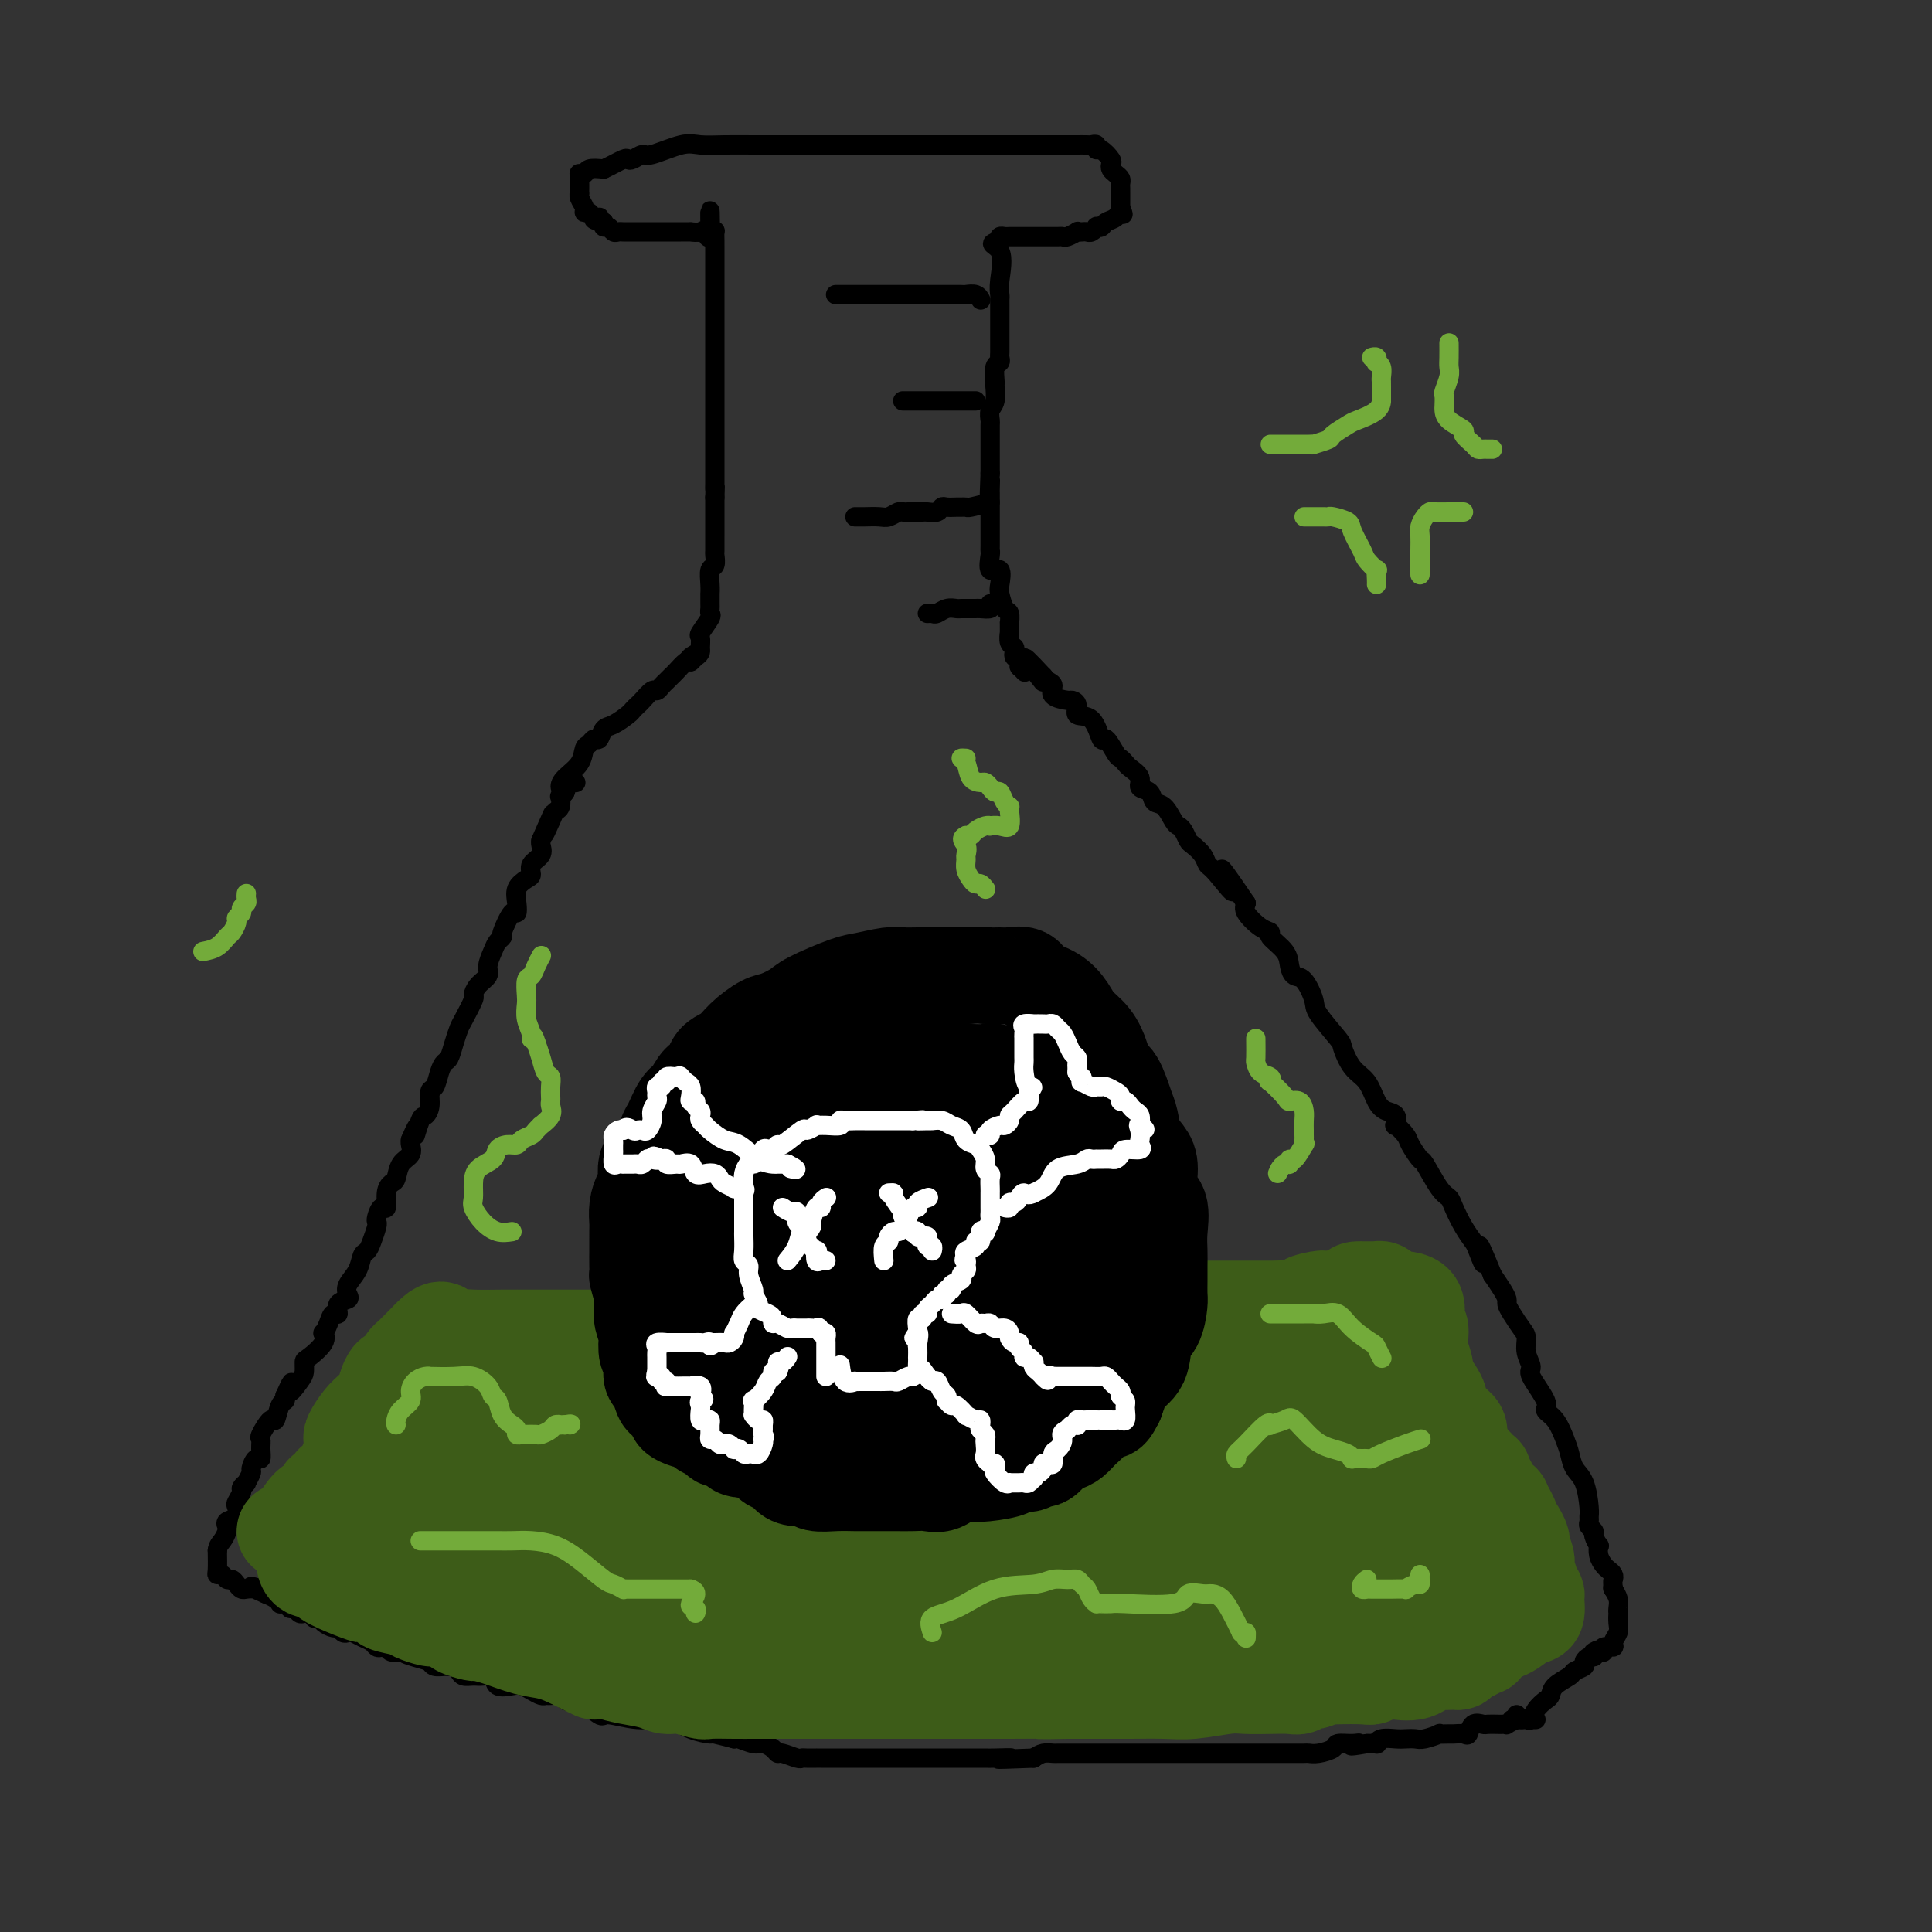 <svg viewBox='0 0 400 400' version='1.1' xmlns='http://www.w3.org/2000/svg' xmlns:xlink='http://www.w3.org/1999/xlink'><rect x="0" y="0" width="400" height="400" fill="#333333" stroke="none"/><g fill='none' stroke='rgb(0,0,0)' stroke-width='4' stroke-linecap='round' stroke-linejoin='round'><path d='M314,355c0.409,0.415 0.818,0.829 1,1c0.182,0.171 0.136,0.098 0,0c-0.136,-0.098 -0.364,-0.222 -1,0c-0.636,0.222 -1.680,0.792 -2,1c-0.320,0.208 0.084,0.056 0,0c-0.084,-0.056 -0.656,-0.017 -1,0c-0.344,0.017 -0.460,0.012 -1,0c-0.540,-0.012 -1.506,-0.031 -2,0c-0.494,0.031 -0.518,0.114 -1,0c-0.482,-0.114 -1.423,-0.423 -2,0c-0.577,0.423 -0.790,1.578 -1,2c-0.210,0.422 -0.418,0.112 -1,0c-0.582,-0.112 -1.539,-0.026 -2,0c-0.461,0.026 -0.427,-0.007 -1,0c-0.573,0.007 -1.753,0.054 -2,0c-0.247,-0.054 0.441,-0.210 0,0c-0.441,0.210 -2.009,0.787 -3,1c-0.991,0.213 -1.404,0.061 -2,0c-0.596,-0.061 -1.374,-0.030 -2,0c-0.626,0.030 -1.102,0.061 -2,0c-0.898,-0.061 -2.220,-0.212 -3,0c-0.780,0.212 -1.018,0.788 -1,1c0.018,0.212 0.291,0.061 0,0c-0.291,-0.061 -1.145,-0.030 -2,0'/><path d='M283,361c-5.235,0.925 -2.824,0.238 -2,0c0.824,-0.238 0.060,-0.025 -1,0c-1.060,0.025 -2.415,-0.137 -3,0c-0.585,0.137 -0.398,0.573 -1,1c-0.602,0.427 -1.992,0.847 -3,1c-1.008,0.153 -1.634,0.041 -2,0c-0.366,-0.041 -0.472,-0.011 -1,0c-0.528,0.011 -1.477,0.003 -2,0c-0.523,-0.003 -0.619,-0.001 -1,0c-0.381,0.001 -1.048,0.000 -2,0c-0.952,-0.000 -2.191,-0.000 -3,0c-0.809,0.000 -1.189,0.000 -2,0c-0.811,-0.000 -2.054,-0.000 -3,0c-0.946,0.000 -1.595,0.000 -2,0c-0.405,-0.000 -0.565,-0.000 -1,0c-0.435,0.000 -1.145,0.000 -2,0c-0.855,-0.000 -1.855,-0.000 -3,0c-1.145,0.000 -2.436,0.000 -3,0c-0.564,-0.000 -0.403,-0.000 -1,0c-0.597,0.000 -1.952,0.000 -3,0c-1.048,-0.000 -1.788,-0.000 -3,0c-1.212,0.000 -2.894,0.000 -4,0c-1.106,-0.000 -1.634,-0.000 -3,0c-1.366,0.000 -3.570,0.000 -5,0c-1.430,-0.000 -2.088,-0.001 -3,0c-0.912,0.001 -2.079,0.003 -3,0c-0.921,-0.003 -1.597,-0.011 -2,0c-0.403,0.011 -0.531,0.041 -1,0c-0.469,-0.041 -1.277,-0.155 -2,0c-0.723,0.155 -1.362,0.577 -2,1'/><path d='M214,364c-11.642,0.464 -6.246,0.124 -5,0c1.246,-0.124 -1.658,-0.033 -3,0c-1.342,0.033 -1.122,0.009 -2,0c-0.878,-0.009 -2.854,-0.002 -4,0c-1.146,0.002 -1.461,0.001 -2,0c-0.539,-0.001 -1.301,-0.000 -2,0c-0.699,0.000 -1.334,0.000 -2,0c-0.666,-0.000 -1.364,-0.000 -2,0c-0.636,0.000 -1.209,0.000 -2,0c-0.791,-0.000 -1.798,-0.000 -3,0c-1.202,0.000 -2.598,0.000 -4,0c-1.402,-0.000 -2.809,-0.000 -4,0c-1.191,0.000 -2.164,0.000 -3,0c-0.836,-0.000 -1.533,-0.000 -2,0c-0.467,0.000 -0.704,0.000 -1,0c-0.296,-0.000 -0.652,-0.000 -1,0c-0.348,0.000 -0.688,0.000 -1,0c-0.312,-0.000 -0.595,-0.000 -1,0c-0.405,0.000 -0.933,0.001 -1,0c-0.067,-0.001 0.325,-0.004 0,0c-0.325,0.004 -1.369,0.016 -2,0c-0.631,-0.016 -0.851,-0.060 -1,0c-0.149,0.060 -0.228,0.222 -1,0c-0.772,-0.222 -2.236,-0.829 -3,-1c-0.764,-0.171 -0.828,0.094 -1,0c-0.172,-0.094 -0.452,-0.547 -1,-1c-0.548,-0.453 -1.363,-0.905 -2,-1c-0.637,-0.095 -1.094,0.167 -2,0c-0.906,-0.167 -2.259,-0.762 -3,-1c-0.741,-0.238 -0.871,-0.119 -1,0'/><path d='M152,360c-2.081,-0.556 0.216,0.053 0,0c-0.216,-0.053 -2.947,-0.770 -4,-1c-1.053,-0.230 -0.430,0.025 -1,0c-0.570,-0.025 -2.335,-0.329 -4,-1c-1.665,-0.671 -3.230,-1.708 -5,-2c-1.770,-0.292 -3.745,0.160 -6,0c-2.255,-0.160 -4.789,-0.932 -6,-1c-1.211,-0.068 -1.097,0.566 -2,0c-0.903,-0.566 -2.823,-2.334 -4,-3c-1.177,-0.666 -1.611,-0.231 -2,0c-0.389,0.231 -0.733,0.259 -1,0c-0.267,-0.259 -0.456,-0.804 -1,-1c-0.544,-0.196 -1.445,-0.042 -2,0c-0.555,0.042 -0.766,-0.028 -1,0c-0.234,0.028 -0.490,0.153 -1,0c-0.510,-0.153 -1.273,-0.584 -2,-1c-0.727,-0.416 -1.416,-0.815 -2,-1c-0.584,-0.185 -1.062,-0.155 -2,0c-0.938,0.155 -2.335,0.435 -3,0c-0.665,-0.435 -0.598,-1.583 -1,-2c-0.402,-0.417 -1.273,-0.101 -2,0c-0.727,0.101 -1.308,-0.011 -2,0c-0.692,0.011 -1.494,0.146 -2,0c-0.506,-0.146 -0.717,-0.574 -1,-1c-0.283,-0.426 -0.639,-0.849 -1,-1c-0.361,-0.151 -0.726,-0.030 -1,0c-0.274,0.030 -0.459,-0.030 -1,0c-0.541,0.030 -1.440,0.152 -2,0c-0.560,-0.152 -0.780,-0.576 -1,-1'/><path d='M89,344c-9.864,-2.718 -3.023,-1.513 -1,-1c2.023,0.513 -0.771,0.335 -2,0c-1.229,-0.335 -0.893,-0.825 -1,-1c-0.107,-0.175 -0.659,-0.033 -1,0c-0.341,0.033 -0.473,-0.043 -1,0c-0.527,0.043 -1.450,0.205 -2,0c-0.550,-0.205 -0.728,-0.776 -1,-1c-0.272,-0.224 -0.640,-0.102 -1,0c-0.360,0.102 -0.712,0.185 -1,0c-0.288,-0.185 -0.511,-0.637 -1,-1c-0.489,-0.363 -1.245,-0.637 -2,-1c-0.755,-0.363 -1.511,-0.814 -2,-1c-0.489,-0.186 -0.712,-0.105 -1,0c-0.288,0.105 -0.640,0.234 -1,0c-0.360,-0.234 -0.727,-0.832 -1,-1c-0.273,-0.168 -0.450,0.095 -1,0c-0.550,-0.095 -1.471,-0.547 -2,-1c-0.529,-0.453 -0.667,-0.906 -1,-1c-0.333,-0.094 -0.863,0.172 -1,0c-0.137,-0.172 0.118,-0.782 0,-1c-0.118,-0.218 -0.610,-0.043 -1,0c-0.390,0.043 -0.678,-0.045 -1,0c-0.322,0.045 -0.677,0.222 -1,0c-0.323,-0.222 -0.612,-0.844 -1,-1c-0.388,-0.156 -0.874,0.155 -1,0c-0.126,-0.155 0.108,-0.777 0,-1c-0.108,-0.223 -0.556,-0.049 -1,0c-0.444,0.049 -0.882,-0.028 -1,0c-0.118,0.028 0.084,0.161 0,0c-0.084,-0.161 -0.452,-0.618 -1,-1c-0.548,-0.382 -1.274,-0.691 -2,-1'/><path d='M55,330c-5.455,-2.393 -2.091,-1.376 -1,-1c1.091,0.376 -0.089,0.111 -1,0c-0.911,-0.111 -1.554,-0.067 -2,0c-0.446,0.067 -0.697,0.158 -1,0c-0.303,-0.158 -0.659,-0.564 -1,-1c-0.341,-0.436 -0.666,-0.902 -1,-1c-0.334,-0.098 -0.678,0.173 -1,0c-0.322,-0.173 -0.622,-0.789 -1,-1c-0.378,-0.211 -0.832,-0.018 -1,0c-0.168,0.018 -0.048,-0.138 0,-1c0.048,-0.862 0.024,-2.431 0,-4'/><path d='M45,321c0.165,-1.122 0.578,-1.428 1,-2c0.422,-0.572 0.853,-1.409 1,-2c0.147,-0.591 0.012,-0.936 0,-1c-0.012,-0.064 0.101,0.153 0,0c-0.101,-0.153 -0.415,-0.675 0,-1c0.415,-0.325 1.560,-0.454 2,-1c0.440,-0.546 0.174,-1.510 0,-2c-0.174,-0.490 -0.258,-0.508 0,-1c0.258,-0.492 0.858,-1.460 1,-2c0.142,-0.540 -0.173,-0.654 0,-1c0.173,-0.346 0.834,-0.924 1,-1c0.166,-0.076 -0.162,0.349 0,0c0.162,-0.349 0.814,-1.472 1,-2c0.186,-0.528 -0.093,-0.460 0,-1c0.093,-0.540 0.559,-1.686 1,-2c0.441,-0.314 0.857,0.205 1,0c0.143,-0.205 0.013,-1.134 0,-2c-0.013,-0.866 0.090,-1.668 0,-2c-0.090,-0.332 -0.374,-0.193 0,-1c0.374,-0.807 1.407,-2.559 2,-3c0.593,-0.441 0.747,0.428 1,0c0.253,-0.428 0.607,-2.154 1,-3c0.393,-0.846 0.827,-0.813 1,-1c0.173,-0.187 0.087,-0.593 0,-1'/><path d='M59,289c2.287,-5.080 1.006,-1.779 1,-1c-0.006,0.779 1.264,-0.963 2,-2c0.736,-1.037 0.940,-1.368 1,-2c0.060,-0.632 -0.023,-1.565 0,-2c0.023,-0.435 0.153,-0.371 1,-1c0.847,-0.629 2.412,-1.952 3,-3c0.588,-1.048 0.200,-1.820 0,-2c-0.200,-0.180 -0.213,0.232 0,0c0.213,-0.232 0.653,-1.109 1,-2c0.347,-0.891 0.601,-1.796 1,-2c0.399,-0.204 0.942,0.294 1,0c0.058,-0.294 -0.370,-1.380 0,-2c0.370,-0.620 1.538,-0.776 2,-1c0.462,-0.224 0.218,-0.518 0,-1c-0.218,-0.482 -0.409,-1.153 0,-2c0.409,-0.847 1.420,-1.869 2,-3c0.580,-1.131 0.730,-2.369 1,-3c0.270,-0.631 0.660,-0.654 1,-1c0.340,-0.346 0.630,-1.015 1,-2c0.370,-0.985 0.821,-2.286 1,-3c0.179,-0.714 0.086,-0.842 0,-1c-0.086,-0.158 -0.164,-0.347 0,-1c0.164,-0.653 0.569,-1.770 1,-2c0.431,-0.230 0.888,0.426 1,0c0.112,-0.426 -0.120,-1.934 0,-3c0.120,-1.066 0.592,-1.690 1,-2c0.408,-0.310 0.750,-0.307 1,-1c0.250,-0.693 0.407,-2.083 1,-3c0.593,-0.917 1.621,-1.362 2,-2c0.379,-0.638 0.108,-1.468 0,-2c-0.108,-0.532 -0.054,-0.766 0,-1'/><path d='M85,236c2.189,-5.160 1.160,-1.562 1,-1c-0.160,0.562 0.549,-1.914 1,-3c0.451,-1.086 0.646,-0.784 1,-1c0.354,-0.216 0.868,-0.951 1,-2c0.132,-1.049 -0.119,-2.412 0,-3c0.119,-0.588 0.609,-0.401 1,-1c0.391,-0.599 0.682,-1.985 1,-3c0.318,-1.015 0.661,-1.659 1,-2c0.339,-0.341 0.673,-0.379 1,-1c0.327,-0.621 0.648,-1.825 1,-3c0.352,-1.175 0.737,-2.321 1,-3c0.263,-0.679 0.404,-0.892 1,-2c0.596,-1.108 1.647,-3.111 2,-4c0.353,-0.889 0.007,-0.665 0,-1c-0.007,-0.335 0.327,-1.231 1,-2c0.673,-0.769 1.687,-1.411 2,-2c0.313,-0.589 -0.076,-1.124 0,-2c0.076,-0.876 0.615,-2.092 1,-3c0.385,-0.908 0.614,-1.506 1,-2c0.386,-0.494 0.927,-0.884 1,-1c0.073,-0.116 -0.322,0.040 0,-1c0.322,-1.040 1.361,-3.277 2,-4c0.639,-0.723 0.880,0.067 1,0c0.120,-0.067 0.121,-0.991 0,-2c-0.121,-1.009 -0.365,-2.104 0,-3c0.365,-0.896 1.338,-1.592 2,-2c0.662,-0.408 1.015,-0.529 1,-1c-0.015,-0.471 -0.396,-1.291 0,-2c0.396,-0.709 1.568,-1.306 2,-2c0.432,-0.694 0.123,-1.484 0,-2c-0.123,-0.516 -0.062,-0.758 0,-1'/><path d='M112,174c4.355,-9.954 1.741,-3.838 1,-2c-0.741,1.838 0.389,-0.603 1,-2c0.611,-1.397 0.703,-1.750 1,-2c0.297,-0.250 0.798,-0.395 1,-1c0.202,-0.605 0.105,-1.668 0,-2c-0.105,-0.332 -0.217,0.069 0,0c0.217,-0.069 0.763,-0.607 1,-1c0.237,-0.393 0.167,-0.641 0,-1c-0.167,-0.359 -0.430,-0.827 0,-1c0.430,-0.173 1.551,-0.049 2,0c0.449,0.049 0.224,0.025 0,0'/><path d='M318,356c-0.296,0.000 -0.592,0.000 -1,0c-0.408,-0.000 -0.930,-0.000 -1,0c-0.070,0.000 0.310,0.000 0,0c-0.310,-0.000 -1.310,-0.000 -2,0c-0.690,0.000 -1.071,0.002 -1,0c0.071,-0.002 0.596,-0.006 1,0c0.404,0.006 0.689,0.023 1,0c0.311,-0.023 0.647,-0.085 1,0c0.353,0.085 0.722,0.318 1,0c0.278,-0.318 0.463,-1.188 1,-2c0.537,-0.812 1.424,-1.565 2,-2c0.576,-0.435 0.842,-0.550 1,-1c0.158,-0.450 0.210,-1.234 1,-2c0.790,-0.766 2.320,-1.516 3,-2c0.680,-0.484 0.511,-0.704 1,-1c0.489,-0.296 1.636,-0.667 2,-1c0.364,-0.333 -0.056,-0.628 0,-1c0.056,-0.372 0.587,-0.821 1,-1c0.413,-0.179 0.706,-0.090 1,0'/><path d='M330,343c2.433,-2.233 0.516,-1.316 0,-1c-0.516,0.316 0.368,0.030 1,0c0.632,-0.030 1.010,0.196 1,0c-0.010,-0.196 -0.409,-0.814 0,-1c0.409,-0.186 1.626,0.062 2,0c0.374,-0.062 -0.096,-0.433 0,-1c0.096,-0.567 0.757,-1.331 1,-2c0.243,-0.669 0.066,-1.242 0,-2c-0.066,-0.758 -0.021,-1.699 0,-2c0.021,-0.301 0.020,0.038 0,0c-0.020,-0.038 -0.057,-0.454 0,-1c0.057,-0.546 0.208,-1.224 0,-2c-0.208,-0.776 -0.774,-1.650 -1,-2c-0.226,-0.350 -0.113,-0.175 0,0'/><path d='M334,329c-0.168,-1.798 -0.087,-1.794 0,-2c0.087,-0.206 0.181,-0.624 0,-1c-0.181,-0.376 -0.636,-0.712 -1,-1c-0.364,-0.288 -0.638,-0.529 -1,-1c-0.362,-0.471 -0.814,-1.173 -1,-2c-0.186,-0.827 -0.106,-1.780 0,-2c0.106,-0.220 0.239,0.292 0,0c-0.239,-0.292 -0.849,-1.388 -1,-2c-0.151,-0.612 0.156,-0.742 0,-1c-0.156,-0.258 -0.776,-0.646 -1,-1c-0.224,-0.354 -0.053,-0.674 0,-1c0.053,-0.326 -0.013,-0.657 0,-1c0.013,-0.343 0.106,-0.698 0,-2c-0.106,-1.302 -0.412,-3.549 -1,-5c-0.588,-1.451 -1.458,-2.105 -2,-3c-0.542,-0.895 -0.755,-2.033 -1,-3c-0.245,-0.967 -0.522,-1.765 -1,-3c-0.478,-1.235 -1.157,-2.907 -2,-4c-0.843,-1.093 -1.852,-1.608 -2,-2c-0.148,-0.392 0.563,-0.661 0,-2c-0.563,-1.339 -2.402,-3.747 -3,-5c-0.598,-1.253 0.043,-1.350 0,-2c-0.043,-0.650 -0.772,-1.852 -1,-3c-0.228,-1.148 0.045,-2.243 0,-3c-0.045,-0.757 -0.406,-1.175 -1,-2c-0.594,-0.825 -1.419,-2.058 -2,-3c-0.581,-0.942 -0.919,-1.593 -1,-2c-0.081,-0.407 0.093,-0.571 0,-1c-0.093,-0.429 -0.455,-1.123 -1,-2c-0.545,-0.877 -1.272,-1.939 -2,-3'/><path d='M309,264c-4.269,-10.637 -2.443,-4.730 -2,-3c0.443,1.730 -0.497,-0.716 -1,-2c-0.503,-1.284 -0.570,-1.404 -1,-2c-0.430,-0.596 -1.222,-1.667 -2,-3c-0.778,-1.333 -1.541,-2.929 -2,-4c-0.459,-1.071 -0.613,-1.617 -1,-2c-0.387,-0.383 -1.005,-0.602 -2,-2c-0.995,-1.398 -2.365,-3.976 -3,-5c-0.635,-1.024 -0.535,-0.493 -1,-1c-0.465,-0.507 -1.496,-2.052 -2,-3c-0.504,-0.948 -0.481,-1.300 -1,-2c-0.519,-0.700 -1.581,-1.747 -2,-2c-0.419,-0.253 -0.194,0.287 0,0c0.194,-0.287 0.358,-1.401 0,-2c-0.358,-0.599 -1.238,-0.682 -2,-1c-0.762,-0.318 -1.405,-0.869 -2,-2c-0.595,-1.131 -1.141,-2.842 -2,-4c-0.859,-1.158 -2.033,-1.764 -3,-3c-0.967,-1.236 -1.729,-3.102 -2,-4c-0.271,-0.898 -0.051,-0.828 -1,-2c-0.949,-1.172 -3.067,-3.587 -4,-5c-0.933,-1.413 -0.681,-1.823 -1,-3c-0.319,-1.177 -1.207,-3.121 -2,-4c-0.793,-0.879 -1.489,-0.694 -2,-1c-0.511,-0.306 -0.835,-1.102 -1,-2c-0.165,-0.898 -0.171,-1.896 -1,-3c-0.829,-1.104 -2.482,-2.312 -3,-3c-0.518,-0.688 0.098,-0.854 0,-1c-0.098,-0.146 -0.911,-0.270 -2,-1c-1.089,-0.730 -2.454,-2.066 -3,-3c-0.546,-0.934 -0.273,-1.467 0,-2'/><path d='M258,187c-8.417,-12.435 -3.961,-5.024 -3,-3c0.961,2.024 -1.574,-1.341 -3,-3c-1.426,-1.659 -1.744,-1.614 -2,-2c-0.256,-0.386 -0.450,-1.203 -1,-2c-0.550,-0.797 -1.456,-1.573 -2,-2c-0.544,-0.427 -0.726,-0.503 -1,-1c-0.274,-0.497 -0.641,-1.413 -1,-2c-0.359,-0.587 -0.711,-0.844 -1,-1c-0.289,-0.156 -0.516,-0.212 -1,-1c-0.484,-0.788 -1.224,-2.308 -2,-3c-0.776,-0.692 -1.588,-0.556 -2,-1c-0.412,-0.444 -0.425,-1.467 -1,-2c-0.575,-0.533 -1.712,-0.577 -2,-1c-0.288,-0.423 0.275,-1.224 0,-2c-0.275,-0.776 -1.387,-1.527 -2,-2c-0.613,-0.473 -0.727,-0.669 -1,-1c-0.273,-0.331 -0.704,-0.797 -1,-1c-0.296,-0.203 -0.455,-0.144 -1,-1c-0.545,-0.856 -1.476,-2.628 -2,-3c-0.524,-0.372 -0.641,0.657 -1,0c-0.359,-0.657 -0.958,-2.999 -2,-4c-1.042,-1.001 -2.525,-0.663 -3,-1c-0.475,-0.337 0.059,-1.351 0,-2c-0.059,-0.649 -0.712,-0.933 -1,-1c-0.288,-0.067 -0.210,0.083 -1,0c-0.790,-0.083 -2.446,-0.401 -3,-1c-0.554,-0.599 -0.004,-1.480 0,-2c0.004,-0.520 -0.537,-0.678 -1,-1c-0.463,-0.322 -0.846,-0.806 -1,-1c-0.154,-0.194 -0.077,-0.097 0,0'/><path d='M216,140c-6.756,-7.311 -2.644,-2.089 -1,0c1.644,2.089 0.822,1.044 0,0'/><path d='M117,164c-0.451,-0.264 -0.903,-0.529 -1,-1c-0.097,-0.471 0.159,-1.150 1,-2c0.841,-0.850 2.267,-1.872 3,-3c0.733,-1.128 0.773,-2.362 1,-3c0.227,-0.638 0.640,-0.681 1,-1c0.360,-0.319 0.667,-0.915 1,-1c0.333,-0.085 0.691,0.342 1,0c0.309,-0.342 0.569,-1.454 1,-2c0.431,-0.546 1.031,-0.526 2,-1c0.969,-0.474 2.305,-1.441 3,-2c0.695,-0.559 0.750,-0.709 1,-1c0.250,-0.291 0.697,-0.722 1,-1c0.303,-0.278 0.462,-0.403 1,-1c0.538,-0.597 1.454,-1.666 2,-2c0.546,-0.334 0.723,0.066 1,0c0.277,-0.066 0.655,-0.600 1,-1c0.345,-0.400 0.656,-0.668 1,-1c0.344,-0.332 0.721,-0.728 1,-1c0.279,-0.272 0.460,-0.419 1,-1c0.540,-0.581 1.440,-1.594 2,-2c0.560,-0.406 0.780,-0.203 1,0'/><path d='M143,137c3.359,-3.025 0.757,-1.588 0,-1c-0.757,0.588 0.331,0.328 1,0c0.669,-0.328 0.919,-0.725 1,-1c0.081,-0.275 -0.006,-0.426 0,-1c0.006,-0.574 0.107,-1.569 0,-2c-0.107,-0.431 -0.421,-0.299 0,-1c0.421,-0.701 1.577,-2.234 2,-3c0.423,-0.766 0.113,-0.764 0,-1c-0.113,-0.236 -0.030,-0.709 0,-1c0.030,-0.291 0.007,-0.400 0,-1c-0.007,-0.600 0.002,-1.689 0,-2c-0.002,-0.311 -0.015,0.158 0,0c0.015,-0.158 0.056,-0.944 0,-2c-0.056,-1.056 -0.211,-2.384 0,-3c0.211,-0.616 0.789,-0.520 1,-1c0.211,-0.480 0.057,-1.537 0,-2c-0.057,-0.463 -0.015,-0.333 0,-1c0.015,-0.667 0.004,-2.132 0,-3c-0.004,-0.868 -0.001,-1.140 0,-2c0.001,-0.860 0.000,-2.308 0,-3c-0.000,-0.692 -0.000,-0.626 0,-1c0.000,-0.374 0.000,-1.187 0,-2'/><path d='M148,103c0.155,-4.308 0.041,-2.577 0,-2c-0.041,0.577 -0.011,-0.001 0,-1c0.011,-0.999 0.003,-2.421 0,-3c-0.003,-0.579 -0.001,-0.315 0,-1c0.001,-0.685 0.000,-2.320 0,-3c-0.000,-0.680 -0.000,-0.407 0,-1c0.000,-0.593 0.000,-2.054 0,-3c-0.000,-0.946 -0.000,-1.378 0,-2c0.000,-0.622 0.000,-1.434 0,-2c-0.000,-0.566 -0.000,-0.886 0,-2c0.000,-1.114 0.000,-3.022 0,-4c-0.000,-0.978 0.000,-1.027 0,-2c0.000,-0.973 -0.000,-2.870 0,-4c0.000,-1.130 0.000,-1.493 0,-2c-0.000,-0.507 -0.000,-1.159 0,-2c0.000,-0.841 0.000,-1.872 0,-3c-0.000,-1.128 -0.000,-2.351 0,-3c0.000,-0.649 0.000,-0.722 0,-2c-0.000,-1.278 -0.000,-3.762 0,-5c0.000,-1.238 0.001,-1.232 0,-2c-0.001,-0.768 -0.003,-2.311 0,-3c0.003,-0.689 0.011,-0.525 0,-1c-0.011,-0.475 -0.041,-1.589 0,-2c0.041,-0.411 0.155,-0.117 0,0c-0.155,0.117 -0.577,0.059 -1,0'/><path d='M147,48c-0.101,-8.509 0.147,-2.280 0,0c-0.147,2.280 -0.687,0.611 -1,0c-0.313,-0.611 -0.398,-0.164 -1,0c-0.602,0.164 -1.719,0.044 -2,0c-0.281,-0.044 0.275,-0.012 0,0c-0.275,0.012 -1.379,0.003 -2,0c-0.621,-0.003 -0.757,-0.001 -1,0c-0.243,0.001 -0.593,0.000 -1,0c-0.407,-0.000 -0.870,-0.000 -1,0c-0.130,0.000 0.072,0.000 0,0c-0.072,-0.000 -0.418,-0.000 -1,0c-0.582,0.000 -1.399,0.000 -2,0c-0.601,-0.000 -0.987,-0.000 -1,0c-0.013,0.000 0.347,0.000 0,0c-0.347,-0.000 -1.402,-0.000 -2,0c-0.598,0.000 -0.738,0.001 -1,0c-0.262,-0.001 -0.647,-0.004 -1,0c-0.353,0.004 -0.673,0.016 -1,0c-0.327,-0.016 -0.662,-0.060 -1,0c-0.338,0.060 -0.678,0.222 -1,0c-0.322,-0.222 -0.625,-0.829 -1,-1c-0.375,-0.171 -0.821,0.094 -1,0c-0.179,-0.094 -0.089,-0.547 0,-1'/><path d='M125,46c-3.581,-0.553 -1.533,-0.935 -1,-1c0.533,-0.065 -0.449,0.186 -1,0c-0.551,-0.186 -0.669,-0.810 -1,-1c-0.331,-0.190 -0.873,0.055 -1,0c-0.127,-0.055 0.162,-0.411 0,-1c-0.162,-0.589 -0.775,-1.410 -1,-2c-0.225,-0.590 -0.060,-0.949 0,-1c0.060,-0.051 0.016,0.207 0,0c-0.016,-0.207 -0.005,-0.879 0,-1c0.005,-0.121 0.005,0.308 0,0c-0.005,-0.308 -0.014,-1.354 0,-2c0.014,-0.646 0.051,-0.891 0,-1c-0.051,-0.109 -0.189,-0.081 0,0c0.189,0.081 0.705,0.214 1,0c0.295,-0.214 0.370,-0.775 1,-1c0.630,-0.225 1.815,-0.112 3,0'/><path d='M125,35c1.627,-0.757 3.195,-1.651 4,-2c0.805,-0.349 0.848,-0.154 1,0c0.152,0.154 0.412,0.265 1,0c0.588,-0.265 1.502,-0.908 2,-1c0.498,-0.092 0.578,0.368 2,0c1.422,-0.368 4.186,-1.563 6,-2c1.814,-0.437 2.679,-0.117 4,0c1.321,0.117 3.099,0.031 5,0c1.901,-0.031 3.926,-0.008 6,0c2.074,0.008 4.197,0.002 6,0c1.803,-0.002 3.285,-0.001 5,0c1.715,0.001 3.663,0.000 5,0c1.337,-0.000 2.063,-0.000 3,0c0.937,0.000 2.086,0.000 3,0c0.914,-0.000 1.592,-0.000 2,0c0.408,0.000 0.545,0.000 1,0c0.455,-0.000 1.227,-0.000 2,0c0.773,0.000 1.548,0.000 2,0c0.452,-0.000 0.581,-0.000 1,0c0.419,0.000 1.128,0.000 2,0c0.872,-0.000 1.907,-0.000 3,0c1.093,0.000 2.244,0.000 3,0c0.756,-0.000 1.119,-0.000 2,0c0.881,0.000 2.282,0.000 3,0c0.718,-0.000 0.755,-0.000 1,0c0.245,0.000 0.698,0.000 1,0c0.302,-0.000 0.452,-0.000 1,0c0.548,0.000 1.494,0.000 2,0c0.506,-0.000 0.573,-0.000 1,0c0.427,0.000 1.213,0.000 2,0'/><path d='M207,30c10.506,0.000 3.771,0.000 2,0c-1.771,-0.000 1.423,-0.000 3,0c1.577,0.000 1.536,0.000 2,0c0.464,-0.000 1.434,-0.000 2,0c0.566,0.000 0.728,0.000 1,0c0.272,-0.000 0.655,-0.000 1,0c0.345,0.000 0.651,0.000 1,0c0.349,-0.000 0.741,-0.000 1,0c0.259,0.000 0.384,0.000 1,0c0.616,-0.000 1.724,-0.001 2,0c0.276,0.001 -0.280,0.005 0,0c0.280,-0.005 1.397,-0.017 2,0c0.603,0.017 0.691,0.064 1,0c0.309,-0.064 0.839,-0.238 1,0c0.161,0.238 -0.049,0.890 0,1c0.049,0.110 0.356,-0.321 1,0c0.644,0.321 1.626,1.396 2,2c0.374,0.604 0.139,0.739 0,1c-0.139,0.261 -0.181,0.647 0,1c0.181,0.353 0.584,0.671 1,1c0.416,0.329 0.843,0.669 1,1c0.157,0.331 0.042,0.652 0,1c-0.042,0.348 -0.011,0.722 0,1c0.011,0.278 0.003,0.459 0,1c-0.003,0.541 -0.001,1.440 0,2c0.001,0.560 0.000,0.780 0,1'/><path d='M232,43c0.959,2.189 0.358,1.161 0,1c-0.358,-0.161 -0.473,0.544 -1,1c-0.527,0.456 -1.465,0.662 -2,1c-0.535,0.338 -0.668,0.809 -1,1c-0.332,0.191 -0.862,0.104 -1,0c-0.138,-0.104 0.116,-0.224 0,0c-0.116,0.224 -0.604,0.791 -1,1c-0.396,0.209 -0.701,0.060 -1,0c-0.299,-0.060 -0.591,-0.030 -1,0c-0.409,0.030 -0.936,0.061 -1,0c-0.064,-0.061 0.334,-0.212 0,0c-0.334,0.212 -1.401,0.789 -2,1c-0.599,0.211 -0.728,0.057 -1,0c-0.272,-0.057 -0.685,-0.015 -1,0c-0.315,0.015 -0.532,0.004 -1,0c-0.468,-0.004 -1.186,-0.001 -2,0c-0.814,0.001 -1.723,0.000 -2,0c-0.277,-0.000 0.077,-0.000 0,0c-0.077,0.000 -0.584,0.000 -1,0c-0.416,-0.000 -0.742,-0.001 -1,0c-0.258,0.001 -0.448,0.003 -1,0c-0.552,-0.003 -1.468,-0.011 -2,0c-0.532,0.011 -0.682,0.041 -1,0c-0.318,-0.041 -0.805,-0.155 -1,0c-0.195,0.155 -0.097,0.577 0,1'/><path d='M207,50c-2.939,0.444 -0.788,0.553 0,2c0.788,1.447 0.211,4.232 0,6c-0.211,1.768 -0.057,2.520 0,3c0.057,0.480 0.015,0.687 0,1c-0.015,0.313 -0.004,0.732 0,1c0.004,0.268 0.001,0.386 0,1c-0.001,0.614 -0.000,1.723 0,2c0.000,0.277 0.000,-0.278 0,0c-0.000,0.278 0.000,1.388 0,2c-0.000,0.612 -0.000,0.727 0,1c0.000,0.273 0.001,0.704 0,1c-0.001,0.296 -0.004,0.458 0,1c0.004,0.542 0.015,1.463 0,2c-0.015,0.537 -0.057,0.691 0,1c0.057,0.309 0.212,0.772 0,1c-0.212,0.228 -0.793,0.221 -1,1c-0.207,0.779 -0.041,2.346 0,3c0.041,0.654 -0.041,0.397 0,1c0.041,0.603 0.207,2.067 0,3c-0.207,0.933 -0.788,1.337 -1,2c-0.212,0.663 -0.057,1.587 0,2c0.057,0.413 0.015,0.316 0,1c-0.015,0.684 -0.004,2.150 0,3c0.004,0.850 0.001,1.083 0,2c-0.001,0.917 -0.000,2.516 0,3c0.000,0.484 0.000,-0.147 0,0c-0.000,0.147 -0.000,1.074 0,2'/><path d='M205,98c-0.309,7.832 -0.083,3.413 0,2c0.083,-1.413 0.022,0.179 0,1c-0.022,0.821 -0.006,0.872 0,1c0.006,0.128 0.002,0.332 0,1c-0.002,0.668 -0.000,1.801 0,2c0.000,0.199 -0.000,-0.535 0,0c0.000,0.535 0.001,2.340 0,3c-0.001,0.660 -0.002,0.175 0,1c0.002,0.825 0.008,2.961 0,4c-0.008,1.039 -0.030,0.982 0,1c0.030,0.018 0.112,0.111 0,1c-0.112,0.889 -0.420,2.575 0,3c0.420,0.425 1.566,-0.410 2,0c0.434,0.410 0.155,2.065 0,3c-0.155,0.935 -0.185,1.148 0,2c0.185,0.852 0.585,2.341 1,3c0.415,0.659 0.843,0.486 1,1c0.157,0.514 0.041,1.714 0,2c-0.041,0.286 -0.007,-0.341 0,0c0.007,0.341 -0.012,1.649 0,2c0.012,0.351 0.055,-0.256 0,0c-0.055,0.256 -0.208,1.375 0,2c0.208,0.625 0.777,0.755 1,1c0.223,0.245 0.098,0.604 0,1c-0.098,0.396 -0.171,0.827 0,1c0.171,0.173 0.585,0.086 1,0'/><path d='M211,136c0.869,3.179 0.042,2.125 0,2c-0.042,-0.125 0.702,0.679 1,1c0.298,0.321 0.149,0.161 0,0'/><path d='M173,61c0.626,0.000 1.252,0.000 3,0c1.748,-0.000 4.617,-0.000 6,0c1.383,0.000 1.279,0.000 2,0c0.721,-0.000 2.267,-0.000 3,0c0.733,0.000 0.652,0.000 1,0c0.348,-0.000 1.126,-0.000 2,0c0.874,0.000 1.844,0.000 2,0c0.156,-0.000 -0.501,-0.000 0,0c0.501,0.000 2.161,0.000 3,0c0.839,-0.000 0.858,-0.001 1,0c0.142,0.001 0.406,0.004 1,0c0.594,-0.004 1.518,-0.015 2,0c0.482,0.015 0.521,0.056 1,0c0.479,-0.056 1.398,-0.207 2,0c0.602,0.207 0.886,0.774 1,1c0.114,0.226 0.057,0.113 0,0'/><path d='M187,83c-0.089,0.000 -0.179,0.000 0,0c0.179,0.000 0.625,0.000 1,0c0.375,0.000 0.678,-0.000 1,0c0.322,0.000 0.663,0.000 1,0c0.337,0.000 0.672,0.000 1,0c0.328,0.000 0.651,-0.000 1,0c0.349,0.000 0.723,0.000 1,0c0.277,0.000 0.455,-0.000 1,0c0.545,0.000 1.455,0.000 2,0c0.545,-0.000 0.723,0.000 1,0c0.277,0.000 0.652,0.000 1,0c0.348,0.000 0.668,0.000 1,0c0.332,0.000 0.677,0.000 1,0c0.323,0.000 0.626,-0.000 1,0c0.374,0.000 0.821,0.000 1,0c0.179,0.000 0.089,0.000 0,0'/><path d='M205,104c-1.603,0.423 -3.207,0.846 -4,1c-0.793,0.154 -0.776,0.040 -1,0c-0.224,-0.040 -0.689,-0.007 -1,0c-0.311,0.007 -0.468,-0.012 -1,0c-0.532,0.012 -1.438,0.056 -2,0c-0.562,-0.056 -0.781,-0.211 -1,0c-0.219,0.211 -0.440,0.789 -1,1c-0.560,0.211 -1.459,0.057 -2,0c-0.541,-0.057 -0.722,-0.015 -1,0c-0.278,0.015 -0.651,0.003 -1,0c-0.349,-0.003 -0.674,0.003 -1,0c-0.326,-0.003 -0.652,-0.015 -1,0c-0.348,0.015 -0.717,0.057 -1,0c-0.283,-0.057 -0.481,-0.211 -1,0c-0.519,0.211 -1.358,0.789 -2,1c-0.642,0.211 -1.086,0.057 -2,0c-0.914,-0.057 -2.296,-0.015 -3,0c-0.704,0.015 -0.728,0.004 -1,0c-0.272,-0.004 -0.792,-0.001 -1,0c-0.208,0.001 -0.104,0.001 0,0'/><path d='M205,125c0.202,0.423 0.404,0.845 0,1c-0.404,0.155 -1.414,0.041 -2,0c-0.586,-0.041 -0.749,-0.011 -1,0c-0.251,0.011 -0.591,0.003 -1,0c-0.409,-0.003 -0.886,-0.002 -1,0c-0.114,0.002 0.134,0.004 0,0c-0.134,-0.004 -0.652,-0.015 -1,0c-0.348,0.015 -0.528,0.057 -1,0c-0.472,-0.057 -1.237,-0.211 -2,0c-0.763,0.211 -1.525,0.789 -2,1c-0.475,0.211 -0.663,0.057 -1,0c-0.337,-0.057 -0.821,-0.015 -1,0c-0.179,0.015 -0.051,0.004 0,0c0.051,-0.004 0.026,-0.002 0,0'/></g>
<g fill='none' stroke='rgb(61,92,24)' stroke-width='20' stroke-linecap='round' stroke-linejoin='round'><path d='M59,317c0.560,0.017 1.119,0.033 2,-1c0.881,-1.033 2.082,-3.117 3,-4c0.918,-0.883 1.552,-0.567 2,-1c0.448,-0.433 0.712,-1.617 1,-2c0.288,-0.383 0.602,0.033 1,0c0.398,-0.033 0.881,-0.516 1,-1c0.119,-0.484 -0.125,-0.970 0,-1c0.125,-0.030 0.620,0.395 1,0c0.380,-0.395 0.644,-1.610 1,-2c0.356,-0.390 0.803,0.047 1,0c0.197,-0.047 0.143,-0.576 0,-1c-0.143,-0.424 -0.375,-0.743 0,-1c0.375,-0.257 1.358,-0.453 2,-1c0.642,-0.547 0.945,-1.445 1,-2c0.055,-0.555 -0.136,-0.767 0,-1c0.136,-0.233 0.600,-0.486 1,-1c0.400,-0.514 0.738,-1.290 1,-2c0.262,-0.710 0.449,-1.356 1,-2c0.551,-0.644 1.467,-1.286 2,-2c0.533,-0.714 0.682,-1.500 1,-2c0.318,-0.500 0.805,-0.714 1,-1c0.195,-0.286 0.097,-0.643 0,-1'/><path d='M82,288c3.741,-4.870 1.592,-2.544 1,-2c-0.592,0.544 0.372,-0.693 1,-1c0.628,-0.307 0.921,0.316 1,0c0.079,-0.316 -0.056,-1.572 0,-2c0.056,-0.428 0.301,-0.030 1,0c0.699,0.030 1.851,-0.308 3,0c1.149,0.308 2.294,1.264 3,2c0.706,0.736 0.972,1.254 1,2c0.028,0.746 -0.182,1.721 0,2c0.182,0.279 0.755,-0.136 1,0c0.245,0.136 0.160,0.824 0,1c-0.160,0.176 -0.396,-0.160 0,0c0.396,0.160 1.423,0.817 2,1c0.577,0.183 0.704,-0.108 1,0c0.296,0.108 0.760,0.617 1,1c0.240,0.383 0.257,0.642 1,1c0.743,0.358 2.212,0.817 3,1c0.788,0.183 0.894,0.092 1,0'/><path d='M103,294c2.365,1.702 1.279,0.456 1,0c-0.279,-0.456 0.249,-0.122 1,0c0.751,0.122 1.725,0.033 2,0c0.275,-0.033 -0.150,-0.009 0,0c0.150,0.009 0.876,0.002 2,0c1.124,-0.002 2.647,-0.001 3,0c0.353,0.001 -0.462,0.000 0,0c0.462,-0.000 2.202,-0.000 3,0c0.798,0.000 0.653,0.000 1,0c0.347,-0.000 1.184,-0.000 4,0c2.816,0.000 7.609,0.000 11,0c3.391,-0.000 5.380,-0.000 8,0c2.620,0.000 5.870,0.001 8,0c2.130,-0.001 3.140,-0.002 4,0c0.860,0.002 1.569,0.008 2,0c0.431,-0.008 0.583,-0.028 1,0c0.417,0.028 1.099,0.106 2,0c0.901,-0.106 2.022,-0.394 3,-1c0.978,-0.606 1.813,-1.529 3,-2c1.187,-0.471 2.726,-0.490 4,-1c1.274,-0.510 2.284,-1.512 3,-2c0.716,-0.488 1.137,-0.463 2,-1c0.863,-0.537 2.168,-1.635 3,-2c0.832,-0.365 1.191,0.005 2,0c0.809,-0.005 2.068,-0.383 3,-1c0.932,-0.617 1.535,-1.471 3,-2c1.465,-0.529 3.790,-0.733 5,-1c1.210,-0.267 1.304,-0.597 2,-1c0.696,-0.403 1.995,-0.878 3,-1c1.005,-0.122 1.716,0.108 3,0c1.284,-0.108 3.142,-0.554 5,-1'/><path d='M200,278c7.465,-2.641 3.126,-1.244 2,-1c-1.126,0.244 0.960,-0.666 2,-1c1.040,-0.334 1.032,-0.091 1,0c-0.032,0.091 -0.090,0.030 0,0c0.090,-0.030 0.326,-0.030 1,0c0.674,0.030 1.785,0.089 3,0c1.215,-0.089 2.536,-0.326 4,0c1.464,0.326 3.073,1.215 4,2c0.927,0.785 1.174,1.467 2,2c0.826,0.533 2.233,0.917 3,1c0.767,0.083 0.894,-0.133 1,0c0.106,0.133 0.192,0.617 1,1c0.808,0.383 2.339,0.666 3,1c0.661,0.334 0.453,0.720 1,1c0.547,0.280 1.850,0.453 3,1c1.150,0.547 2.146,1.466 3,2c0.854,0.534 1.566,0.683 2,1c0.434,0.317 0.592,0.803 1,1c0.408,0.197 1.068,0.105 2,0c0.932,-0.105 2.136,-0.224 3,0c0.864,0.224 1.386,0.792 2,1c0.614,0.208 1.318,0.056 2,0c0.682,-0.056 1.340,-0.015 2,0c0.660,0.015 1.321,0.006 2,0c0.679,-0.006 1.375,-0.007 2,0c0.625,0.007 1.178,0.023 2,0c0.822,-0.023 1.914,-0.083 3,0c1.086,0.083 2.168,0.309 3,0c0.832,-0.309 1.416,-1.155 2,-2'/><path d='M262,288c4.123,-0.090 1.930,0.184 1,0c-0.930,-0.184 -0.597,-0.827 0,-1c0.597,-0.173 1.459,0.122 2,0c0.541,-0.122 0.761,-0.662 1,-1c0.239,-0.338 0.498,-0.476 1,-1c0.502,-0.524 1.246,-1.436 2,-2c0.754,-0.564 1.517,-0.782 2,-1c0.483,-0.218 0.687,-0.437 1,-1c0.313,-0.563 0.735,-1.468 1,-2c0.265,-0.532 0.371,-0.689 1,-1c0.629,-0.311 1.779,-0.777 2,-2c0.221,-1.223 -0.488,-3.203 0,-4c0.488,-0.797 2.172,-0.410 3,-1c0.828,-0.590 0.799,-2.158 1,-3c0.201,-0.842 0.631,-0.957 1,-1c0.369,-0.043 0.676,-0.012 1,0c0.324,0.012 0.663,0.006 1,0c0.337,-0.006 0.670,-0.013 1,0c0.330,0.013 0.655,0.045 1,0c0.345,-0.045 0.708,-0.166 1,0c0.292,0.166 0.512,0.619 1,1c0.488,0.381 1.244,0.691 2,1'/><path d='M289,269c1.420,0.595 0.471,1.581 0,2c-0.471,0.419 -0.463,0.269 0,1c0.463,0.731 1.382,2.343 2,3c0.618,0.657 0.936,0.360 1,1c0.064,0.640 -0.126,2.216 0,3c0.126,0.784 0.569,0.774 1,1c0.431,0.226 0.852,0.687 1,1c0.148,0.313 0.025,0.479 0,1c-0.025,0.521 0.049,1.397 0,2c-0.049,0.603 -0.221,0.934 0,1c0.221,0.066 0.834,-0.133 1,0c0.166,0.133 -0.115,0.597 0,1c0.115,0.403 0.625,0.745 1,1c0.375,0.255 0.616,0.424 1,1c0.384,0.576 0.911,1.558 1,2c0.089,0.442 -0.260,0.345 0,1c0.260,0.655 1.130,2.063 2,3c0.870,0.937 1.739,1.403 2,2c0.261,0.597 -0.085,1.326 0,2c0.085,0.674 0.601,1.295 1,2c0.399,0.705 0.682,1.495 1,2c0.318,0.505 0.673,0.727 1,1c0.327,0.273 0.628,0.599 1,1c0.372,0.401 0.816,0.879 1,1c0.184,0.121 0.108,-0.114 0,0c-0.108,0.114 -0.250,0.576 0,1c0.250,0.424 0.890,0.810 1,1c0.110,0.190 -0.311,0.185 0,1c0.311,0.815 1.353,2.450 2,3c0.647,0.550 0.899,0.014 1,0c0.101,-0.014 0.050,0.493 0,1'/><path d='M311,312c3.626,6.774 1.692,2.209 1,1c-0.692,-1.209 -0.143,0.937 0,2c0.143,1.063 -0.120,1.042 0,1c0.120,-0.042 0.625,-0.106 1,0c0.375,0.106 0.621,0.383 1,1c0.379,0.617 0.890,1.573 1,2c0.110,0.427 -0.182,0.324 0,1c0.182,0.676 0.837,2.132 1,3c0.163,0.868 -0.167,1.148 0,2c0.167,0.852 0.831,2.278 1,3c0.169,0.722 -0.156,0.742 0,1c0.156,0.258 0.792,0.755 1,1c0.208,0.245 -0.013,0.236 0,1c0.013,0.764 0.261,2.299 0,3c-0.261,0.701 -1.030,0.569 -2,1c-0.970,0.431 -2.141,1.426 -3,2c-0.859,0.574 -1.406,0.727 -2,1c-0.594,0.273 -1.237,0.664 -2,1c-0.763,0.336 -1.648,0.616 -2,1c-0.352,0.384 -0.172,0.873 0,1c0.172,0.127 0.335,-0.106 0,0c-0.335,0.106 -1.167,0.553 -2,1'/><path d='M305,342c-2.192,1.193 -1.172,0.177 -1,0c0.172,-0.177 -0.506,0.487 -1,1c-0.494,0.513 -0.805,0.877 -1,1c-0.195,0.123 -0.274,0.005 -1,0c-0.726,-0.005 -2.101,0.104 -3,0c-0.899,-0.104 -1.323,-0.421 -2,0c-0.677,0.421 -1.606,1.581 -3,2c-1.394,0.419 -3.252,0.098 -4,0c-0.748,-0.098 -0.385,0.026 -1,0c-0.615,-0.026 -2.206,-0.203 -3,0c-0.794,0.203 -0.789,0.785 -1,1c-0.211,0.215 -0.637,0.062 -2,0c-1.363,-0.062 -3.665,-0.032 -5,0c-1.335,0.032 -1.705,0.065 -2,0c-0.295,-0.065 -0.514,-0.228 -1,0c-0.486,0.228 -1.237,0.846 -2,1c-0.763,0.154 -1.538,-0.154 -2,0c-0.462,0.154 -0.613,0.772 -1,1c-0.387,0.228 -1.012,0.065 -2,0c-0.988,-0.065 -2.340,-0.031 -4,0c-1.660,0.031 -3.627,0.061 -5,0c-1.373,-0.061 -2.153,-0.212 -4,0c-1.847,0.212 -4.761,0.789 -7,1c-2.239,0.211 -3.804,0.057 -6,0c-2.196,-0.057 -5.021,-0.015 -7,0c-1.979,0.015 -3.110,0.004 -4,0c-0.890,-0.004 -1.540,-0.001 -3,0c-1.460,0.001 -3.730,0.001 -6,0'/><path d='M221,350c-7.890,0.155 -4.614,0.041 -5,0c-0.386,-0.041 -4.432,-0.011 -7,0c-2.568,0.011 -3.656,0.003 -4,0c-0.344,-0.003 0.057,-0.001 0,0c-0.057,0.001 -0.573,0.000 -1,0c-0.427,-0.000 -0.763,-0.000 -1,0c-0.237,0.000 -0.373,0.000 -1,0c-0.627,-0.000 -1.746,-0.000 -2,0c-0.254,0.000 0.356,0.000 0,0c-0.356,-0.000 -1.680,-0.000 -3,0c-1.320,0.000 -2.638,0.000 -4,0c-1.362,-0.000 -2.770,0.000 -4,0c-1.230,-0.000 -2.284,-0.000 -4,0c-1.716,0.000 -4.096,0.000 -6,0c-1.904,-0.000 -3.334,-0.000 -5,0c-1.666,0.000 -3.568,0.000 -5,0c-1.432,-0.000 -2.392,-0.000 -3,0c-0.608,0.000 -0.863,0.000 -2,0c-1.137,-0.000 -3.156,-0.000 -4,0c-0.844,0.000 -0.514,0.001 -1,0c-0.486,-0.001 -1.789,-0.004 -3,0c-1.211,0.004 -2.330,0.016 -4,0c-1.670,-0.016 -3.891,-0.060 -5,0c-1.109,0.060 -1.108,0.223 -2,0c-0.892,-0.223 -2.678,-0.833 -4,-1c-1.322,-0.167 -2.179,0.110 -3,0c-0.821,-0.110 -1.606,-0.607 -3,-1c-1.394,-0.393 -3.398,-0.684 -5,-1c-1.602,-0.316 -2.801,-0.658 -4,-1'/><path d='M126,346c-3.751,-0.528 -2.628,0.153 -3,0c-0.372,-0.153 -2.240,-1.141 -4,-2c-1.760,-0.859 -3.411,-1.588 -5,-2c-1.589,-0.412 -3.117,-0.506 -5,-1c-1.883,-0.494 -4.122,-1.389 -6,-2c-1.878,-0.611 -3.394,-0.938 -4,-1c-0.606,-0.062 -0.303,0.142 -1,0c-0.697,-0.142 -2.393,-0.629 -3,-1c-0.607,-0.371 -0.124,-0.624 -1,-1c-0.876,-0.376 -3.113,-0.874 -4,-1c-0.887,-0.126 -0.426,0.121 -1,0c-0.574,-0.121 -2.183,-0.611 -3,-1c-0.817,-0.389 -0.842,-0.677 -2,-1c-1.158,-0.323 -3.450,-0.681 -4,-1c-0.550,-0.319 0.643,-0.600 0,-1c-0.643,-0.400 -3.122,-0.921 -4,-1c-0.878,-0.079 -0.154,0.282 -1,0c-0.846,-0.282 -3.260,-1.207 -5,-2c-1.740,-0.793 -2.806,-1.454 -3,-2c-0.194,-0.546 0.482,-0.977 0,-1c-0.482,-0.023 -2.124,0.361 -3,0c-0.876,-0.361 -0.987,-1.468 -1,-2c-0.013,-0.532 0.071,-0.491 0,-1c-0.071,-0.509 -0.297,-1.569 0,-2c0.297,-0.431 1.119,-0.231 2,-1c0.881,-0.769 1.823,-2.505 3,-4c1.177,-1.495 2.588,-2.747 4,-4'/><path d='M72,311c1.869,-2.991 2.542,-3.470 3,-4c0.458,-0.530 0.700,-1.113 2,-2c1.300,-0.887 3.658,-2.079 5,-3c1.342,-0.921 1.669,-1.571 2,-2c0.331,-0.429 0.667,-0.637 1,-1c0.333,-0.363 0.664,-0.880 1,-1c0.336,-0.120 0.679,0.157 1,0c0.321,-0.157 0.622,-0.747 1,-1c0.378,-0.253 0.833,-0.170 1,1c0.167,1.170 0.045,3.427 0,5c-0.045,1.573 -0.012,2.463 0,4c0.012,1.537 0.003,3.721 0,5c-0.003,1.279 -0.001,1.652 0,2c0.001,0.348 -0.001,0.670 0,1c0.001,0.330 0.003,0.666 0,1c-0.003,0.334 -0.010,0.664 0,1c0.010,0.336 0.039,0.678 0,1c-0.039,0.322 -0.144,0.622 0,1c0.144,0.378 0.539,0.832 0,1c-0.539,0.168 -2.011,0.048 -3,0c-0.989,-0.048 -1.494,-0.024 -2,0'/><path d='M84,320c-1.576,0.309 -3.016,0.081 -4,0c-0.984,-0.081 -1.514,-0.015 -2,0c-0.486,0.015 -0.930,-0.023 -1,0c-0.070,0.023 0.232,0.105 1,0c0.768,-0.105 2.000,-0.396 4,0c2.000,0.396 4.768,1.481 7,2c2.232,0.519 3.929,0.472 6,1c2.071,0.528 4.518,1.632 8,3c3.482,1.368 8.000,3.000 12,4c4.000,1.000 7.484,1.368 10,2c2.516,0.632 4.065,1.528 6,2c1.935,0.472 4.255,0.519 6,1c1.745,0.481 2.914,1.395 4,2c1.086,0.605 2.088,0.902 3,1c0.912,0.098 1.734,-0.002 2,0c0.266,0.002 -0.023,0.106 1,0c1.023,-0.106 3.360,-0.421 6,0c2.640,0.421 5.584,1.577 9,2c3.416,0.423 7.305,0.113 12,0c4.695,-0.113 10.196,-0.029 15,0c4.804,0.029 8.911,0.004 11,0c2.089,-0.004 2.159,0.013 3,0c0.841,-0.013 2.452,-0.055 4,0c1.548,0.055 3.032,0.207 5,0c1.968,-0.207 4.419,-0.773 7,-1c2.581,-0.227 5.290,-0.113 8,0'/><path d='M227,339c14.005,-0.067 7.517,-0.735 6,-1c-1.517,-0.265 1.935,-0.126 4,0c2.065,0.126 2.742,0.241 3,0c0.258,-0.241 0.098,-0.838 0,-1c-0.098,-0.162 -0.134,0.111 1,0c1.134,-0.111 3.436,-0.606 5,-1c1.564,-0.394 2.388,-0.688 3,-1c0.612,-0.312 1.010,-0.643 2,-1c0.990,-0.357 2.572,-0.740 4,-1c1.428,-0.260 2.701,-0.395 4,-1c1.299,-0.605 2.623,-1.678 4,-2c1.377,-0.322 2.807,0.106 4,0c1.193,-0.106 2.150,-0.747 3,-1c0.850,-0.253 1.592,-0.119 2,0c0.408,0.119 0.483,0.224 1,0c0.517,-0.224 1.476,-0.778 2,-1c0.524,-0.222 0.615,-0.112 1,0c0.385,0.112 1.066,0.226 2,0c0.934,-0.226 2.120,-0.793 3,-1c0.880,-0.207 1.454,-0.056 2,0c0.546,0.056 1.063,0.015 2,0c0.937,-0.015 2.292,-0.004 3,0c0.708,0.004 0.767,0.001 1,0c0.233,-0.001 0.638,-0.000 1,0c0.362,0.000 0.681,0.000 1,0'/><path d='M291,327c10.058,-2.091 3.204,-1.318 1,-1c-2.204,0.318 0.244,0.181 1,-1c0.756,-1.181 -0.180,-3.405 -1,-5c-0.820,-1.595 -1.525,-2.561 -2,-4c-0.475,-1.439 -0.718,-3.350 -1,-4c-0.282,-0.650 -0.601,-0.041 -1,0c-0.399,0.041 -0.878,-0.488 -1,-1c-0.122,-0.512 0.111,-1.006 0,-1c-0.111,0.006 -0.567,0.512 -1,0c-0.433,-0.512 -0.841,-2.043 -1,-3c-0.159,-0.957 -0.067,-1.342 0,-2c0.067,-0.658 0.109,-1.591 0,-2c-0.109,-0.409 -0.369,-0.294 -1,-1c-0.631,-0.706 -1.631,-2.231 -2,-3c-0.369,-0.769 -0.105,-0.780 0,-1c0.105,-0.220 0.050,-0.649 0,-1c-0.050,-0.351 -0.096,-0.624 0,-1c0.096,-0.376 0.335,-0.853 0,-1c-0.335,-0.147 -1.244,0.037 -2,0c-0.756,-0.037 -1.359,-0.296 -3,0c-1.641,0.296 -4.321,1.148 -7,2'/><path d='M270,297c-3.247,0.442 -5.363,1.047 -8,2c-2.637,0.953 -5.793,2.255 -8,3c-2.207,0.745 -3.466,0.932 -5,1c-1.534,0.068 -3.345,0.018 -4,0c-0.655,-0.018 -0.155,-0.005 0,0c0.155,0.005 -0.034,0.001 -1,0c-0.966,-0.001 -2.708,0.001 -4,0c-1.292,-0.001 -2.135,-0.006 -3,0c-0.865,0.006 -1.752,0.021 -3,0c-1.248,-0.021 -2.858,-0.079 -4,0c-1.142,0.079 -1.815,0.294 -3,0c-1.185,-0.294 -2.882,-1.098 -5,-2c-2.118,-0.902 -4.658,-1.902 -7,-3c-2.342,-1.098 -4.488,-2.294 -6,-3c-1.512,-0.706 -2.392,-0.921 -3,-1c-0.608,-0.079 -0.944,-0.021 -1,0c-0.056,0.021 0.168,0.006 0,0c-0.168,-0.006 -0.727,-0.002 -1,0c-0.273,0.002 -0.259,0.001 -1,0c-0.741,-0.001 -2.238,-0.004 -3,0c-0.762,0.004 -0.788,0.014 -2,0c-1.212,-0.014 -3.609,-0.051 -6,0c-2.391,0.051 -4.775,0.189 -7,1c-2.225,0.811 -4.290,2.294 -7,3c-2.710,0.706 -6.066,0.634 -8,1c-1.934,0.366 -2.446,1.170 -4,2c-1.554,0.830 -4.149,1.685 -6,2c-1.851,0.315 -2.957,0.090 -4,0c-1.043,-0.090 -2.021,-0.045 -3,0'/><path d='M153,303c-8.047,2.072 -8.664,2.751 -10,3c-1.336,0.249 -3.390,0.067 -6,0c-2.610,-0.067 -5.777,-0.018 -8,0c-2.223,0.018 -3.501,0.005 -5,0c-1.499,-0.005 -3.219,-0.003 -4,0c-0.781,0.003 -0.624,0.008 -1,0c-0.376,-0.008 -1.285,-0.028 -2,0c-0.715,0.028 -1.235,0.106 -2,0c-0.765,-0.106 -1.774,-0.395 -3,-1c-1.226,-0.605 -2.668,-1.527 -3,-2c-0.332,-0.473 0.447,-0.499 1,0c0.553,0.499 0.881,1.523 1,2c0.119,0.477 0.031,0.409 0,1c-0.031,0.591 -0.004,1.842 0,3c0.004,1.158 -0.015,2.224 0,3c0.015,0.776 0.063,1.263 0,2c-0.063,0.737 -0.238,1.725 0,2c0.238,0.275 0.890,-0.161 1,0c0.110,0.161 -0.321,0.919 0,1c0.321,0.081 1.394,-0.517 2,0c0.606,0.517 0.745,2.148 2,3c1.255,0.852 3.628,0.926 6,1'/><path d='M122,321c2.837,1.182 4.430,1.637 7,2c2.570,0.363 6.116,0.633 10,1c3.884,0.367 8.105,0.830 11,1c2.895,0.170 4.462,0.045 6,0c1.538,-0.045 3.045,-0.012 4,0c0.955,0.012 1.356,0.004 2,0c0.644,-0.004 1.530,-0.002 2,0c0.470,0.002 0.522,0.004 0,0c-0.522,-0.004 -1.620,-0.014 -4,0c-2.380,0.014 -6.043,0.051 -11,0c-4.957,-0.051 -11.210,-0.189 -17,-1c-5.790,-0.811 -11.117,-2.294 -16,-3c-4.883,-0.706 -9.320,-0.635 -13,-1c-3.680,-0.365 -6.601,-1.167 -8,-2c-1.399,-0.833 -1.275,-1.697 -2,-2c-0.725,-0.303 -2.300,-0.043 -3,0c-0.700,0.043 -0.526,-0.129 -1,-1c-0.474,-0.871 -1.595,-2.442 -2,-3c-0.405,-0.558 -0.092,-0.104 0,0c0.092,0.104 -0.037,-0.144 0,-1c0.037,-0.856 0.239,-2.321 1,-3c0.761,-0.679 2.080,-0.574 4,-1c1.920,-0.426 4.440,-1.384 6,-2c1.560,-0.616 2.160,-0.890 6,-1c3.840,-0.110 10.920,-0.055 18,0'/><path d='M122,304c6.277,-0.150 9.970,-0.026 16,0c6.030,0.026 14.398,-0.048 20,0c5.602,0.048 8.439,0.216 13,0c4.561,-0.216 10.848,-0.817 16,-1c5.152,-0.183 9.170,0.050 13,0c3.830,-0.050 7.472,-0.385 9,-1c1.528,-0.615 0.941,-1.511 1,-2c0.059,-0.489 0.764,-0.572 1,-1c0.236,-0.428 0.004,-1.202 -2,0c-2.004,1.202 -5.779,4.378 -10,7c-4.221,2.622 -8.889,4.688 -15,6c-6.111,1.312 -13.665,1.868 -21,3c-7.335,1.132 -14.450,2.839 -21,4c-6.550,1.161 -12.533,1.775 -17,2c-4.467,0.225 -7.418,0.060 -8,0c-0.582,-0.060 1.203,-0.016 12,0c10.797,0.016 30.605,0.004 45,0c14.395,-0.004 23.377,-0.001 33,0c9.623,0.001 19.889,0.000 27,0c7.111,-0.000 11.068,-0.000 13,0c1.932,0.000 1.838,0.000 2,0c0.162,-0.000 0.581,-0.000 1,0'/><path d='M250,321c20.763,0.059 6.170,0.205 1,0c-5.170,-0.205 -0.915,-0.763 1,0c1.915,0.763 1.492,2.846 0,4c-1.492,1.154 -4.052,1.378 -7,2c-2.948,0.622 -6.286,1.642 -10,2c-3.714,0.358 -7.806,0.055 -12,0c-4.194,-0.055 -8.489,0.138 -12,0c-3.511,-0.138 -6.236,-0.608 -9,-1c-2.764,-0.392 -5.565,-0.706 -8,-1c-2.435,-0.294 -4.502,-0.570 -6,-1c-1.498,-0.430 -2.427,-1.015 -3,-1c-0.573,0.015 -0.790,0.631 -1,0c-0.210,-0.631 -0.414,-2.509 0,-4c0.414,-1.491 1.447,-2.596 11,-5c9.553,-2.404 27.625,-6.108 37,-8c9.375,-1.892 10.051,-1.970 15,-2c4.949,-0.030 14.171,-0.010 20,0c5.829,0.010 8.265,0.009 10,0c1.735,-0.009 2.769,-0.027 3,0c0.231,0.027 -0.340,0.100 0,0c0.340,-0.100 1.592,-0.373 3,0c1.408,0.373 2.974,1.392 4,2c1.026,0.608 1.513,0.804 2,1'/><path d='M289,309c1.320,0.703 1.620,0.960 2,1c0.380,0.040 0.839,-0.137 1,0c0.161,0.137 0.025,0.588 0,1c-0.025,0.412 0.060,0.783 0,1c-0.060,0.217 -0.267,0.279 0,1c0.267,0.721 1.007,2.103 0,3c-1.007,0.897 -3.762,1.311 -6,2c-2.238,0.689 -3.959,1.652 -5,2c-1.041,0.348 -1.402,0.080 -2,0c-0.598,-0.080 -1.432,0.029 -2,0c-0.568,-0.029 -0.870,-0.195 -1,0c-0.130,0.195 -0.088,0.751 0,1c0.088,0.249 0.223,0.189 0,0c-0.223,-0.189 -0.804,-0.508 -1,-2c-0.196,-1.492 -0.007,-4.156 0,-6c0.007,-1.844 -0.169,-2.869 0,-4c0.169,-1.131 0.682,-2.370 1,-3c0.318,-0.630 0.442,-0.651 1,-1c0.558,-0.349 1.549,-1.025 2,-2c0.451,-0.975 0.363,-2.250 1,-3c0.637,-0.750 1.999,-0.974 3,-2c1.001,-1.026 1.639,-2.852 2,-4c0.361,-1.148 0.443,-1.617 1,-2c0.557,-0.383 1.588,-0.681 2,-1c0.412,-0.319 0.206,-0.660 0,-1'/><path d='M288,290c2.027,-2.755 1.096,-1.641 1,-2c-0.096,-0.359 0.644,-2.189 1,-3c0.356,-0.811 0.327,-0.602 1,0c0.673,0.602 2.046,1.597 3,4c0.954,2.403 1.489,6.212 2,9c0.511,2.788 0.997,4.553 2,8c1.003,3.447 2.521,8.576 3,11c0.479,2.424 -0.082,2.142 0,3c0.082,0.858 0.806,2.857 1,4c0.194,1.143 -0.144,1.430 0,2c0.144,0.570 0.770,1.423 1,2c0.230,0.577 0.066,0.879 0,1c-0.066,0.121 -0.033,0.060 0,0'/><path d='M73,298c-0.180,-0.130 -0.360,-0.259 0,-1c0.360,-0.741 1.259,-2.092 2,-3c0.741,-0.908 1.323,-1.371 2,-2c0.677,-0.629 1.449,-1.424 2,-2c0.551,-0.576 0.883,-0.933 1,-1c0.117,-0.067 0.020,0.154 0,0c-0.020,-0.154 0.036,-0.684 0,-1c-0.036,-0.316 -0.165,-0.417 0,-1c0.165,-0.583 0.622,-1.649 1,-2c0.378,-0.351 0.675,0.012 1,0c0.325,-0.012 0.679,-0.398 1,-1c0.321,-0.602 0.611,-1.418 1,-2c0.389,-0.582 0.878,-0.929 1,-1c0.122,-0.071 -0.121,0.135 0,0c0.121,-0.135 0.607,-0.611 1,-1c0.393,-0.389 0.693,-0.692 1,-1c0.307,-0.308 0.621,-0.621 1,-1c0.379,-0.379 0.823,-0.822 1,-1c0.177,-0.178 0.089,-0.089 0,0'/><path d='M89,277c3.078,-3.249 2.773,-0.870 3,0c0.227,0.870 0.987,0.233 2,0c1.013,-0.233 2.279,-0.062 4,0c1.721,0.062 3.896,0.017 6,0c2.104,-0.017 4.138,-0.004 6,0c1.862,0.004 3.551,0.001 6,0c2.449,-0.001 5.658,-0.000 8,0c2.342,0.000 3.818,0.000 5,0c1.182,-0.000 2.072,0.000 4,0c1.928,-0.000 4.895,-0.000 8,0c3.105,0.000 6.348,0.001 9,0c2.652,-0.001 4.714,-0.004 8,0c3.286,0.004 7.797,0.015 11,0c3.203,-0.015 5.100,-0.055 7,0c1.900,0.055 3.804,0.204 6,0c2.196,-0.204 4.682,-0.762 6,-1c1.318,-0.238 1.466,-0.155 2,0c0.534,0.155 1.455,0.382 4,0c2.545,-0.382 6.715,-1.374 10,-2c3.285,-0.626 5.684,-0.886 8,-1c2.316,-0.114 4.547,-0.082 6,0c1.453,0.082 2.127,0.214 3,0c0.873,-0.214 1.943,-0.775 3,-1c1.057,-0.225 2.099,-0.113 3,0c0.901,0.113 1.661,0.226 4,0c2.339,-0.226 6.257,-0.793 8,-1c1.743,-0.207 1.313,-0.056 3,0c1.687,0.056 5.493,0.015 9,0c3.507,-0.015 6.716,-0.004 9,0c2.284,0.004 3.642,0.002 5,0'/><path d='M265,271c14.094,-1.094 7.829,-0.829 6,-1c-1.829,-0.171 0.779,-0.778 2,-1c1.221,-0.222 1.055,-0.060 2,0c0.945,0.060 3.002,0.016 4,0c0.998,-0.016 0.936,-0.004 2,0c1.064,0.004 3.255,0.001 4,0c0.745,-0.001 0.043,-0.001 0,0c-0.043,0.001 0.572,0.001 1,0c0.428,-0.001 0.669,-0.003 1,0c0.331,0.003 0.753,0.013 2,0c1.247,-0.013 3.319,-0.047 4,1c0.681,1.047 -0.028,3.175 0,4c0.028,0.825 0.792,0.345 1,1c0.208,0.655 -0.140,2.444 0,4c0.140,1.556 0.770,2.879 1,4c0.230,1.121 0.062,2.039 0,3c-0.062,0.961 -0.017,1.965 0,3c0.017,1.035 0.004,2.101 0,3c-0.004,0.899 -0.001,1.630 0,3c0.001,1.370 -0.001,3.378 0,5c0.001,1.622 0.004,2.858 0,4c-0.004,1.142 -0.015,2.190 0,3c0.015,0.810 0.056,1.382 0,2c-0.056,0.618 -0.207,1.282 0,2c0.207,0.718 0.774,1.491 1,2c0.226,0.509 0.113,0.755 0,1'/><path d='M296,314c0.500,7.333 0.250,3.667 0,0'/></g>
<g fill='none' stroke='rgb(0,0,0)' stroke-width='20' stroke-linecap='round' stroke-linejoin='round'><path d='M155,300c-0.726,0.083 -1.451,0.166 -2,0c-0.549,-0.166 -0.921,-0.580 -1,-1c-0.079,-0.420 0.133,-0.847 0,-1c-0.133,-0.153 -0.613,-0.031 -1,0c-0.387,0.031 -0.681,-0.029 -1,0c-0.319,0.029 -0.663,0.149 -1,0c-0.337,-0.149 -0.668,-0.565 -1,-1c-0.332,-0.435 -0.667,-0.887 -1,-1c-0.333,-0.113 -0.665,0.114 -1,0c-0.335,-0.114 -0.672,-0.569 -1,-1c-0.328,-0.431 -0.647,-0.836 -1,-1c-0.353,-0.164 -0.738,-0.085 -1,0c-0.262,0.085 -0.399,0.177 -1,0c-0.601,-0.177 -1.667,-0.623 -2,-1c-0.333,-0.377 0.066,-0.686 0,-1c-0.066,-0.314 -0.596,-0.633 -1,-1c-0.404,-0.367 -0.683,-0.784 -1,-1c-0.317,-0.216 -0.672,-0.233 -1,-1c-0.328,-0.767 -0.627,-2.283 -1,-3c-0.373,-0.717 -0.818,-0.634 -1,-1c-0.182,-0.366 -0.100,-1.181 0,-2c0.100,-0.819 0.219,-1.641 0,-2c-0.219,-0.359 -0.777,-0.255 -1,-1c-0.223,-0.745 -0.112,-2.338 0,-3c0.112,-0.662 0.226,-0.394 0,-1c-0.226,-0.606 -0.792,-2.086 -1,-3c-0.208,-0.914 -0.060,-1.261 0,-2c0.060,-0.739 0.030,-1.869 0,-3'/><path d='M133,268c-1.309,-4.700 -1.083,-3.949 -1,-4c0.083,-0.051 0.022,-0.905 0,-2c-0.022,-1.095 -0.007,-2.432 0,-3c0.007,-0.568 0.004,-0.369 0,-1c-0.004,-0.631 -0.011,-2.092 0,-3c0.011,-0.908 0.039,-1.261 0,-2c-0.039,-0.739 -0.143,-1.863 0,-3c0.143,-1.137 0.535,-2.287 1,-3c0.465,-0.713 1.002,-0.990 1,-2c-0.002,-1.010 -0.545,-2.754 0,-4c0.545,-1.246 2.176,-1.995 3,-3c0.824,-1.005 0.839,-2.266 1,-3c0.161,-0.734 0.467,-0.940 1,-2c0.533,-1.060 1.293,-2.973 2,-4c0.707,-1.027 1.362,-1.166 2,-2c0.638,-0.834 1.261,-2.361 2,-3c0.739,-0.639 1.594,-0.388 2,-1c0.406,-0.612 0.361,-2.085 1,-3c0.639,-0.915 1.961,-1.271 3,-2c1.039,-0.729 1.796,-1.832 3,-3c1.204,-1.168 2.854,-2.400 4,-3c1.146,-0.600 1.788,-0.566 3,-1c1.212,-0.434 2.992,-1.335 4,-2c1.008,-0.665 1.242,-1.092 3,-2c1.758,-0.908 5.039,-2.296 7,-3c1.961,-0.704 2.603,-0.725 4,-1c1.397,-0.275 3.548,-0.806 5,-1c1.452,-0.194 2.204,-0.052 3,0c0.796,0.052 1.638,0.014 3,0c1.362,-0.014 3.246,-0.004 5,0c1.754,0.004 3.377,0.002 5,0'/><path d='M200,202c4.612,-0.307 3.643,-0.076 4,0c0.357,0.076 2.042,-0.003 3,0c0.958,0.003 1.191,0.087 2,0c0.809,-0.087 2.194,-0.343 3,0c0.806,0.343 1.035,1.287 2,2c0.965,0.713 2.668,1.194 4,2c1.332,0.806 2.292,1.935 3,3c0.708,1.065 1.162,2.064 2,3c0.838,0.936 2.059,1.809 3,3c0.941,1.191 1.600,2.702 2,4c0.400,1.298 0.540,2.385 1,3c0.460,0.615 1.240,0.759 2,2c0.760,1.241 1.500,3.579 2,5c0.500,1.421 0.759,1.925 1,3c0.241,1.075 0.464,2.722 1,4c0.536,1.278 1.383,2.186 2,3c0.617,0.814 1.002,1.533 1,3c-0.002,1.467 -0.393,3.680 0,5c0.393,1.320 1.569,1.746 2,3c0.431,1.254 0.115,3.337 0,5c-0.115,1.663 -0.030,2.905 0,4c0.030,1.095 0.006,2.044 0,3c-0.006,0.956 0.005,1.920 0,3c-0.005,1.080 -0.027,2.278 0,3c0.027,0.722 0.102,0.970 0,2c-0.102,1.030 -0.380,2.841 -1,4c-0.620,1.159 -1.580,1.664 -2,3c-0.420,1.336 -0.298,3.502 -1,5c-0.702,1.498 -2.227,2.326 -3,3c-0.773,0.674 -0.792,1.192 -1,2c-0.208,0.808 -0.604,1.904 -1,3'/><path d='M231,290c-1.733,3.595 -1.567,1.583 -2,1c-0.433,-0.583 -1.467,0.264 -2,1c-0.533,0.736 -0.566,1.362 -1,2c-0.434,0.638 -1.271,1.289 -2,2c-0.729,0.711 -1.352,1.482 -2,2c-0.648,0.518 -1.323,0.784 -2,1c-0.677,0.216 -1.356,0.383 -2,1c-0.644,0.617 -1.254,1.685 -2,2c-0.746,0.315 -1.626,-0.122 -2,0c-0.374,0.122 -0.240,0.804 -1,1c-0.760,0.196 -2.415,-0.093 -3,0c-0.585,0.093 -0.099,0.568 -1,1c-0.901,0.432 -3.189,0.820 -5,1c-1.811,0.180 -3.145,0.153 -4,0c-0.855,-0.153 -1.229,-0.433 -2,0c-0.771,0.433 -1.937,1.580 -3,2c-1.063,0.420 -2.023,0.113 -3,0c-0.977,-0.113 -1.972,-0.030 -3,0c-1.028,0.030 -2.089,0.009 -4,0c-1.911,-0.009 -4.672,-0.006 -6,0c-1.328,0.006 -1.223,0.016 -2,0c-0.777,-0.016 -2.436,-0.059 -4,0c-1.564,0.059 -3.034,0.218 -4,0c-0.966,-0.218 -1.428,-0.813 -2,-1c-0.572,-0.187 -1.255,0.035 -2,0c-0.745,-0.035 -1.554,-0.327 -2,-1c-0.446,-0.673 -0.531,-1.727 -1,-2c-0.469,-0.273 -1.322,0.236 -2,0c-0.678,-0.236 -1.183,-1.217 -2,-2c-0.817,-0.783 -1.948,-1.366 -3,-2c-1.052,-0.634 -2.026,-1.317 -3,-2'/><path d='M152,297c-2.975,-1.973 -1.911,-1.907 -2,-3c-0.089,-1.093 -1.330,-3.345 -2,-5c-0.670,-1.655 -0.768,-2.712 -1,-4c-0.232,-1.288 -0.598,-2.806 -1,-4c-0.402,-1.194 -0.840,-2.064 -1,-3c-0.160,-0.936 -0.043,-1.938 0,-3c0.043,-1.062 0.012,-2.184 0,-3c-0.012,-0.816 -0.003,-1.325 0,-2c0.003,-0.675 0.002,-1.516 0,-2c-0.002,-0.484 -0.005,-0.613 0,-1c0.005,-0.387 0.017,-1.034 0,-2c-0.017,-0.966 -0.064,-2.251 0,-3c0.064,-0.749 0.239,-0.961 0,-2c-0.239,-1.039 -0.891,-2.906 0,-5c0.891,-2.094 3.327,-4.414 4,-5c0.673,-0.586 -0.415,0.562 0,0c0.415,-0.562 2.335,-2.836 3,-4c0.665,-1.164 0.076,-1.219 0,-2c-0.076,-0.781 0.360,-2.289 1,-3c0.640,-0.711 1.483,-0.627 2,-1c0.517,-0.373 0.708,-1.203 1,-2c0.292,-0.797 0.684,-1.560 1,-2c0.316,-0.440 0.555,-0.556 1,-1c0.445,-0.444 1.097,-1.215 2,-2c0.903,-0.785 2.057,-1.586 3,-2c0.943,-0.414 1.675,-0.443 2,-1c0.325,-0.557 0.242,-1.641 1,-2c0.758,-0.359 2.358,0.007 3,0c0.642,-0.007 0.327,-0.386 1,-1c0.673,-0.614 2.335,-1.461 4,-2c1.665,-0.539 3.332,-0.769 5,-1'/><path d='M179,224c4.377,-1.558 5.820,-0.953 7,-1c1.180,-0.047 2.097,-0.745 3,-1c0.903,-0.255 1.793,-0.068 3,0c1.207,0.068 2.731,0.017 4,0c1.269,-0.017 2.282,0.001 3,0c0.718,-0.001 1.141,-0.022 2,0c0.859,0.022 2.154,0.087 3,0c0.846,-0.087 1.243,-0.325 2,0c0.757,0.325 1.875,1.213 3,2c1.125,0.787 2.255,1.472 3,2c0.745,0.528 1.103,0.899 2,2c0.897,1.101 2.334,2.932 3,4c0.666,1.068 0.560,1.371 1,2c0.440,0.629 1.424,1.582 2,2c0.576,0.418 0.743,0.300 1,1c0.257,0.700 0.605,2.219 1,3c0.395,0.781 0.838,0.825 1,2c0.162,1.175 0.043,3.480 0,5c-0.043,1.520 -0.012,2.254 0,4c0.012,1.746 0.004,4.504 0,6c-0.004,1.496 -0.003,1.732 0,3c0.003,1.268 0.008,3.570 0,5c-0.008,1.430 -0.030,1.989 0,3c0.030,1.011 0.110,2.476 0,4c-0.110,1.524 -0.411,3.109 -1,4c-0.589,0.891 -1.467,1.090 -2,2c-0.533,0.910 -0.720,2.531 -1,3c-0.280,0.469 -0.652,-0.215 -1,0c-0.348,0.215 -0.671,1.327 -1,2c-0.329,0.673 -0.666,0.907 -1,1c-0.334,0.093 -0.667,0.047 -1,0'/><path d='M215,284c-1.784,1.969 -2.243,0.891 -3,1c-0.757,0.109 -1.813,1.406 -3,2c-1.187,0.594 -2.505,0.485 -4,1c-1.495,0.515 -3.169,1.655 -5,2c-1.831,0.345 -3.821,-0.104 -6,0c-2.179,0.104 -4.549,0.761 -6,1c-1.451,0.239 -1.985,0.061 -3,0c-1.015,-0.061 -2.510,-0.005 -4,0c-1.490,0.005 -2.973,-0.042 -4,0c-1.027,0.042 -1.597,0.174 -3,0c-1.403,-0.174 -3.639,-0.654 -5,-1c-1.361,-0.346 -1.845,-0.558 -3,-1c-1.155,-0.442 -2.979,-1.115 -4,-2c-1.021,-0.885 -1.240,-1.981 -2,-3c-0.760,-1.019 -2.061,-1.961 -3,-3c-0.939,-1.039 -1.515,-2.175 -2,-3c-0.485,-0.825 -0.879,-1.338 -1,-4c-0.121,-2.662 0.032,-7.471 0,-10c-0.032,-2.529 -0.248,-2.777 0,-5c0.248,-2.223 0.960,-6.422 2,-9c1.040,-2.578 2.410,-3.535 4,-5c1.590,-1.465 3.402,-3.438 5,-5c1.598,-1.562 2.984,-2.713 5,-4c2.016,-1.287 4.662,-2.709 7,-4c2.338,-1.291 4.369,-2.451 6,-3c1.631,-0.549 2.861,-0.487 4,-1c1.139,-0.513 2.186,-1.602 3,-2c0.814,-0.398 1.393,-0.107 2,0c0.607,0.107 1.240,0.029 2,0c0.760,-0.029 1.646,-0.008 3,0c1.354,0.008 3.177,0.004 5,0'/><path d='M202,226c3.170,-0.259 1.596,0.593 2,2c0.404,1.407 2.788,3.370 4,5c1.212,1.630 1.253,2.927 2,4c0.747,1.073 2.200,1.920 3,4c0.800,2.080 0.947,5.391 1,8c0.053,2.609 0.014,4.516 0,6c-0.014,1.484 -0.001,2.546 0,4c0.001,1.454 -0.008,3.300 0,5c0.008,1.700 0.034,3.255 0,4c-0.034,0.745 -0.129,0.679 0,1c0.129,0.321 0.482,1.028 0,2c-0.482,0.972 -1.801,2.208 -3,3c-1.199,0.792 -2.280,1.140 -3,2c-0.720,0.860 -1.080,2.230 -3,3c-1.920,0.770 -5.401,0.938 -7,1c-1.599,0.062 -1.316,0.018 -2,0c-0.684,-0.018 -2.334,-0.010 -4,0c-1.666,0.010 -3.347,0.023 -5,0c-1.653,-0.023 -3.278,-0.083 -5,0c-1.722,0.083 -3.540,0.307 -5,0c-1.460,-0.307 -2.563,-1.146 -4,-2c-1.437,-0.854 -3.208,-1.724 -4,-2c-0.792,-0.276 -0.604,0.041 -1,0c-0.396,-0.041 -1.377,-0.442 -2,-1c-0.623,-0.558 -0.888,-1.273 -1,-2c-0.112,-0.727 -0.070,-1.465 0,-3c0.070,-1.535 0.168,-3.867 0,-6c-0.168,-2.133 -0.602,-4.067 0,-6c0.602,-1.933 2.239,-3.867 4,-6c1.761,-2.133 3.646,-4.467 5,-6c1.354,-1.533 2.177,-2.267 3,-3'/><path d='M177,243c2.150,-2.741 1.525,-2.093 2,-2c0.475,0.093 2.051,-0.367 3,-1c0.949,-0.633 1.270,-1.437 2,-2c0.730,-0.563 1.870,-0.883 3,-1c1.130,-0.117 2.249,-0.031 3,0c0.751,0.031 1.135,0.005 2,0c0.865,-0.005 2.211,0.009 3,0c0.789,-0.009 1.022,-0.043 1,0c-0.022,0.043 -0.300,0.162 0,0c0.300,-0.162 1.177,-0.606 2,0c0.823,0.606 1.593,2.262 2,4c0.407,1.738 0.451,3.558 1,5c0.549,1.442 1.601,2.505 2,4c0.399,1.495 0.143,3.422 0,5c-0.143,1.578 -0.174,2.809 0,4c0.174,1.191 0.552,2.344 0,4c-0.552,1.656 -2.035,3.817 -3,5c-0.965,1.183 -1.413,1.388 -2,2c-0.587,0.612 -1.313,1.630 -2,2c-0.687,0.370 -1.334,0.092 -2,0c-0.666,-0.092 -1.352,0.001 -2,0c-0.648,-0.001 -1.260,-0.097 -2,0c-0.740,0.097 -1.610,0.388 -3,0c-1.390,-0.388 -3.302,-1.453 -5,-4c-1.698,-2.547 -3.184,-6.574 -4,-10c-0.816,-3.426 -0.963,-6.251 -1,-9c-0.037,-2.749 0.034,-5.422 0,-7c-0.034,-1.578 -0.174,-2.062 0,-3c0.174,-0.938 0.662,-2.329 1,-3c0.338,-0.671 0.525,-0.620 1,-1c0.475,-0.380 1.237,-1.190 2,-2'/><path d='M181,233c0.762,-0.926 0.665,-0.242 1,0c0.335,0.242 1.100,0.041 2,0c0.900,-0.041 1.933,0.077 3,0c1.067,-0.077 2.167,-0.348 3,0c0.833,0.348 1.400,1.314 2,2c0.600,0.686 1.233,1.091 2,2c0.767,0.909 1.669,2.323 2,3c0.331,0.677 0.090,0.619 0,1c-0.090,0.381 -0.031,1.202 0,2c0.031,0.798 0.033,1.572 0,2c-0.033,0.428 -0.100,0.509 0,1c0.100,0.491 0.366,1.392 0,2c-0.366,0.608 -1.363,0.923 -2,1c-0.637,0.077 -0.914,-0.082 -2,0c-1.086,0.082 -2.983,0.407 -4,0c-1.017,-0.407 -1.156,-1.544 -2,-2c-0.844,-0.456 -2.394,-0.231 -3,-1c-0.606,-0.769 -0.268,-2.531 0,-4c0.268,-1.469 0.464,-2.645 0,-4c-0.464,-1.355 -1.589,-2.888 -2,-4c-0.411,-1.112 -0.107,-1.802 0,-3c0.107,-1.198 0.018,-2.902 0,-4c-0.018,-1.098 0.034,-1.589 0,-2c-0.034,-0.411 -0.154,-0.741 0,-1c0.154,-0.259 0.581,-0.447 1,-1c0.419,-0.553 0.831,-1.471 1,-2c0.169,-0.529 0.097,-0.667 0,-1c-0.097,-0.333 -0.218,-0.859 0,-1c0.218,-0.141 0.777,0.103 1,0c0.223,-0.103 0.112,-0.551 0,-1'/><path d='M184,218c0.431,-1.186 0.007,-1.150 0,-1c-0.007,0.150 0.401,0.415 1,0c0.599,-0.415 1.387,-1.509 2,-2c0.613,-0.491 1.050,-0.380 1,-1c-0.050,-0.620 -0.588,-1.971 0,-1c0.588,0.971 2.301,4.263 3,9c0.699,4.737 0.383,10.917 1,16c0.617,5.083 2.168,9.067 3,12c0.832,2.933 0.945,4.813 1,7c0.055,2.187 0.052,4.681 0,6c-0.052,1.319 -0.154,1.464 0,2c0.154,0.536 0.563,1.464 1,2c0.437,0.536 0.901,0.680 1,1c0.099,0.320 -0.166,0.817 0,1c0.166,0.183 0.762,0.052 1,0c0.238,-0.052 0.119,-0.026 0,0'/></g>
<g fill='none' stroke='rgb(255,255,255)' stroke-width='4' stroke-linecap='round' stroke-linejoin='round'><path d='M171,285c0.000,-0.228 0.000,-0.456 0,-1c-0.000,-0.544 -0.000,-1.402 0,-2c0.000,-0.598 0.000,-0.934 0,-1c-0.000,-0.066 -0.000,0.137 0,0c0.000,-0.137 0.001,-0.615 0,-1c-0.001,-0.385 -0.003,-0.678 0,-1c0.003,-0.322 0.011,-0.674 0,-1c-0.011,-0.326 -0.041,-0.626 0,-1c0.041,-0.374 0.155,-0.821 0,-1c-0.155,-0.179 -0.577,-0.089 -1,0'/><path d='M170,276c-0.334,-1.619 -0.668,-1.166 -1,-1c-0.332,0.166 -0.663,0.045 -1,0c-0.337,-0.045 -0.682,-0.012 -1,0c-0.318,0.012 -0.609,0.004 -1,0c-0.391,-0.004 -0.882,-0.005 -1,0c-0.118,0.005 0.136,0.016 0,0c-0.136,-0.016 -0.663,-0.060 -1,0c-0.337,0.060 -0.484,0.223 -1,0c-0.516,-0.223 -1.400,-0.834 -2,-1c-0.600,-0.166 -0.916,0.111 -1,0c-0.084,-0.111 0.065,-0.611 0,-1c-0.065,-0.389 -0.342,-0.666 -1,-1c-0.658,-0.334 -1.697,-0.726 -2,-1c-0.303,-0.274 0.130,-0.430 0,-1c-0.130,-0.570 -0.823,-1.553 -1,-2c-0.177,-0.447 0.163,-0.359 0,-1c-0.163,-0.641 -0.828,-2.011 -1,-3c-0.172,-0.989 0.150,-1.597 0,-2c-0.150,-0.403 -0.772,-0.601 -1,-1c-0.228,-0.399 -0.061,-1.000 0,-2c0.061,-1.000 0.016,-2.400 0,-3c-0.016,-0.600 -0.004,-0.401 0,-1c0.004,-0.599 0.001,-1.996 0,-3c-0.001,-1.004 -0.000,-1.617 0,-2c0.000,-0.383 0.000,-0.538 0,-1c-0.000,-0.462 -0.000,-1.231 0,-2'/><path d='M154,247c-0.463,-3.795 -0.121,-1.781 0,-1c0.121,0.781 0.021,0.329 0,0c-0.021,-0.329 0.036,-0.535 0,-1c-0.036,-0.465 -0.164,-1.190 0,-2c0.164,-0.810 0.621,-1.706 1,-2c0.379,-0.294 0.679,0.013 1,0c0.321,-0.013 0.664,-0.348 1,-1c0.336,-0.652 0.664,-1.622 1,-2c0.336,-0.378 0.679,-0.166 1,0c0.321,0.166 0.620,0.284 1,0c0.380,-0.284 0.842,-0.970 1,-1c0.158,-0.030 0.013,0.594 1,0c0.987,-0.594 3.106,-2.408 4,-3c0.894,-0.592 0.563,0.039 1,0c0.437,-0.039 1.644,-0.746 2,-1c0.356,-0.254 -0.137,-0.054 0,0c0.137,0.054 0.905,-0.038 2,0c1.095,0.038 2.518,0.206 3,0c0.482,-0.206 0.025,-0.787 0,-1c-0.025,-0.213 0.383,-0.057 1,0c0.617,0.057 1.444,0.015 2,0c0.556,-0.015 0.842,-0.004 1,0c0.158,0.004 0.189,0.001 1,0c0.811,-0.001 2.403,-0.000 3,0c0.597,0.000 0.199,0.000 1,0c0.801,-0.000 2.800,-0.000 4,0c1.200,0.000 1.600,0.000 2,0'/><path d='M189,232c3.673,-0.308 1.354,-0.079 1,0c-0.354,0.079 1.257,0.009 2,0c0.743,-0.009 0.618,0.043 1,0c0.382,-0.043 1.272,-0.180 2,0c0.728,0.180 1.294,0.677 2,1c0.706,0.323 1.552,0.470 2,1c0.448,0.530 0.497,1.441 1,2c0.503,0.559 1.459,0.766 2,1c0.541,0.234 0.667,0.495 1,1c0.333,0.505 0.874,1.252 1,2c0.126,0.748 -0.162,1.496 0,2c0.162,0.504 0.776,0.764 1,1c0.224,0.236 0.060,0.448 0,1c-0.060,0.552 -0.016,1.443 0,2c0.016,0.557 0.004,0.779 0,1c-0.004,0.221 0.000,0.439 0,1c-0.000,0.561 -0.004,1.464 0,2c0.004,0.536 0.016,0.704 0,1c-0.016,0.296 -0.061,0.718 0,1c0.061,0.282 0.228,0.423 0,1c-0.228,0.577 -0.850,1.590 -1,2c-0.150,0.410 0.172,0.218 0,0c-0.172,-0.218 -0.838,-0.462 -1,0c-0.162,0.462 0.180,1.629 0,2c-0.180,0.371 -0.883,-0.055 -1,0c-0.117,0.055 0.353,0.592 0,1c-0.353,0.408 -1.529,0.688 -2,1c-0.471,0.312 -0.235,0.656 0,1'/><path d='M200,260c-0.768,1.262 -0.190,0.915 0,1c0.190,0.085 -0.010,0.600 0,1c0.010,0.400 0.228,0.686 0,1c-0.228,0.314 -0.902,0.658 -1,1c-0.098,0.342 0.381,0.684 0,1c-0.381,0.316 -1.623,0.605 -2,1c-0.377,0.395 0.110,0.894 0,1c-0.110,0.106 -0.817,-0.183 -1,0c-0.183,0.183 0.159,0.837 0,1c-0.159,0.163 -0.817,-0.164 -1,0c-0.183,0.164 0.110,0.818 0,1c-0.110,0.182 -0.622,-0.110 -1,0c-0.378,0.110 -0.622,0.622 -1,1c-0.378,0.378 -0.890,0.621 -1,1c-0.110,0.379 0.181,0.893 0,1c-0.181,0.107 -0.833,-0.192 -1,0c-0.167,0.192 0.151,0.876 0,1c-0.151,0.124 -0.771,-0.313 -1,0c-0.229,0.313 -0.065,1.375 0,2c0.065,0.625 0.033,0.812 0,1'/><path d='M190,276c-1.547,2.361 -0.415,0.264 0,0c0.415,-0.264 0.111,1.305 0,2c-0.111,0.695 -0.030,0.515 0,1c0.030,0.485 0.009,1.635 0,2c-0.009,0.365 -0.006,-0.056 0,0c0.006,0.056 0.014,0.588 0,1c-0.014,0.412 -0.049,0.703 0,1c0.049,0.297 0.183,0.602 0,1c-0.183,0.398 -0.683,0.891 -1,1c-0.317,0.109 -0.452,-0.167 -1,0c-0.548,0.167 -1.508,0.777 -2,1c-0.492,0.223 -0.517,0.060 -1,0c-0.483,-0.060 -1.425,-0.016 -2,0c-0.575,0.016 -0.783,0.004 -1,0c-0.217,-0.004 -0.443,-0.001 -1,0c-0.557,0.001 -1.445,0.000 -2,0c-0.555,-0.000 -0.778,-0.000 -1,0'/><path d='M178,286c-1.823,0.107 -0.880,-0.126 -1,0c-0.120,0.126 -1.301,0.611 -2,0c-0.699,-0.611 -0.914,-2.317 -1,-3c-0.086,-0.683 -0.043,-0.341 0,0'/><path d='M162,250c0.723,0.477 1.447,0.954 2,1c0.553,0.046 0.937,-0.338 1,0c0.063,0.338 -0.195,1.399 0,2c0.195,0.601 0.844,0.744 1,1c0.156,0.256 -0.182,0.627 0,1c0.182,0.373 0.885,0.749 1,1c0.115,0.251 -0.359,0.379 0,1c0.359,0.621 1.550,1.736 2,2c0.450,0.264 0.159,-0.321 0,0c-0.159,0.321 -0.187,1.550 0,2c0.187,0.450 0.589,0.121 1,0c0.411,-0.121 0.832,-0.035 1,0c0.168,0.035 0.084,0.017 0,0'/><path d='M163,261c0.754,-0.920 1.508,-1.841 2,-3c0.492,-1.159 0.723,-2.557 1,-3c0.277,-0.443 0.600,0.068 1,0c0.400,-0.068 0.877,-0.715 1,-1c0.123,-0.285 -0.107,-0.210 0,-1c0.107,-0.790 0.551,-2.447 1,-3c0.449,-0.553 0.904,-0.004 1,0c0.096,0.004 -0.166,-0.537 0,-1c0.166,-0.463 0.762,-0.846 1,-1c0.238,-0.154 0.119,-0.077 0,0'/><path d='M184,247c0.488,-0.024 0.976,-0.048 1,0c0.024,0.048 -0.415,0.167 0,1c0.415,0.833 1.684,2.380 2,3c0.316,0.620 -0.323,0.313 0,1c0.323,0.687 1.606,2.366 2,3c0.394,0.634 -0.101,0.222 0,0c0.101,-0.222 0.798,-0.253 1,0c0.202,0.253 -0.090,0.790 0,1c0.090,0.210 0.564,0.094 1,0c0.436,-0.094 0.835,-0.165 1,0c0.165,0.165 0.097,0.566 0,1c-0.097,0.434 -0.222,0.900 0,1c0.222,0.100 0.790,-0.165 1,0c0.210,0.165 0.060,0.762 0,1c-0.060,0.238 -0.030,0.119 0,0'/><path d='M183,261c-0.120,-1.177 -0.239,-2.353 0,-3c0.239,-0.647 0.838,-0.764 1,-1c0.162,-0.236 -0.111,-0.590 0,-1c0.111,-0.410 0.607,-0.874 1,-1c0.393,-0.126 0.684,0.086 1,0c0.316,-0.086 0.657,-0.471 1,-1c0.343,-0.529 0.688,-1.203 1,-2c0.312,-0.797 0.592,-1.716 1,-2c0.408,-0.284 0.944,0.068 1,0c0.056,-0.068 -0.370,-0.557 0,-1c0.370,-0.443 1.534,-0.841 2,-1c0.466,-0.159 0.233,-0.080 0,0'/><path d='M204,235c0.477,0.081 0.955,0.162 1,0c0.045,-0.162 -0.342,-0.569 0,-1c0.342,-0.431 1.414,-0.888 2,-1c0.586,-0.112 0.685,0.120 1,0c0.315,-0.120 0.844,-0.591 1,-1c0.156,-0.409 -0.063,-0.756 0,-1c0.063,-0.244 0.409,-0.385 1,-1c0.591,-0.615 1.428,-1.704 2,-2c0.572,-0.296 0.878,0.201 1,0c0.122,-0.201 0.061,-1.101 0,-2'/><path d='M213,226c1.453,-1.466 0.585,-0.631 0,-1c-0.585,-0.369 -0.889,-1.943 -1,-3c-0.111,-1.057 -0.030,-1.597 0,-2c0.030,-0.403 0.008,-0.667 0,-1c-0.008,-0.333 -0.002,-0.733 0,-1c0.002,-0.267 0.001,-0.400 0,-1c-0.001,-0.600 -0.002,-1.667 0,-2c0.002,-0.333 0.009,0.068 0,0c-0.009,-0.068 -0.032,-0.607 0,-1c0.032,-0.393 0.121,-0.641 0,-1c-0.121,-0.359 -0.450,-0.828 0,-1c0.450,-0.172 1.679,-0.047 2,0c0.321,0.047 -0.265,0.016 0,0c0.265,-0.016 1.380,-0.016 2,0c0.620,0.016 0.743,0.049 1,0c0.257,-0.049 0.646,-0.178 1,0c0.354,0.178 0.673,0.664 1,1c0.327,0.336 0.662,0.524 1,1c0.338,0.476 0.679,1.241 1,2c0.321,0.759 0.622,1.513 1,2c0.378,0.487 0.833,0.708 1,1c0.167,0.292 0.045,0.656 0,1c-0.045,0.344 -0.013,0.670 0,1c0.013,0.330 0.006,0.665 0,1'/><path d='M223,222c0.837,1.554 0.931,0.938 1,1c0.069,0.062 0.113,0.801 0,1c-0.113,0.199 -0.382,-0.144 0,0c0.382,0.144 1.415,0.774 2,1c0.585,0.226 0.721,0.049 1,0c0.279,-0.049 0.701,0.029 1,0c0.299,-0.029 0.475,-0.166 1,0c0.525,0.166 1.397,0.636 2,1c0.603,0.364 0.935,0.623 1,1c0.065,0.377 -0.136,0.874 0,1c0.136,0.126 0.611,-0.118 1,0c0.389,0.118 0.692,0.599 1,1c0.308,0.401 0.621,0.723 1,1c0.379,0.277 0.822,0.508 1,1c0.178,0.492 0.089,1.246 0,2'/><path d='M236,233c2.012,1.670 0.542,0.346 0,0c-0.542,-0.346 -0.156,0.285 0,1c0.156,0.715 0.081,1.515 0,2c-0.081,0.485 -0.169,0.656 0,1c0.169,0.344 0.593,0.863 0,1c-0.593,0.137 -2.204,-0.107 -3,0c-0.796,0.107 -0.778,0.565 -1,1c-0.222,0.435 -0.686,0.849 -1,1c-0.314,0.151 -0.480,0.041 -1,0c-0.520,-0.041 -1.396,-0.012 -2,0c-0.604,0.012 -0.936,0.007 -1,0c-0.064,-0.007 0.141,-0.015 0,0c-0.141,0.015 -0.628,0.052 -1,0c-0.372,-0.052 -0.630,-0.194 -1,0c-0.370,0.194 -0.852,0.722 -2,1c-1.148,0.278 -2.963,0.306 -4,1c-1.037,0.694 -1.296,2.056 -2,3c-0.704,0.944 -1.852,1.472 -3,2'/><path d='M214,247c-1.177,0.730 -1.621,0.056 -2,0c-0.379,-0.056 -0.694,0.507 -1,1c-0.306,0.493 -0.604,0.917 -1,1c-0.396,0.083 -0.890,-0.174 -1,0c-0.110,0.174 0.163,0.777 0,1c-0.163,0.223 -0.761,0.064 -1,0c-0.239,-0.064 -0.120,-0.032 0,0'/><path d='M197,272c0.786,0.061 1.573,0.122 2,0c0.427,-0.122 0.496,-0.426 1,0c0.504,0.426 1.444,1.582 2,2c0.556,0.418 0.730,0.097 1,0c0.270,-0.097 0.637,0.030 1,0c0.363,-0.030 0.724,-0.215 1,0c0.276,0.215 0.469,0.832 1,1c0.531,0.168 1.400,-0.114 2,0c0.600,0.114 0.930,0.622 1,1c0.070,0.378 -0.121,0.626 0,1c0.121,0.374 0.553,0.875 1,1c0.447,0.125 0.907,-0.125 1,0c0.093,0.125 -0.182,0.626 0,1c0.182,0.374 0.819,0.621 1,1c0.181,0.379 -0.096,0.889 0,1c0.096,0.111 0.565,-0.178 1,0c0.435,0.178 0.838,0.821 1,1c0.162,0.179 0.085,-0.107 0,0c-0.085,0.107 -0.177,0.606 0,1c0.177,0.394 0.622,0.684 1,1c0.378,0.316 0.689,0.658 1,1'/><path d='M216,285c1.400,1.547 0.900,0.415 1,0c0.100,-0.415 0.800,-0.111 1,0c0.200,0.111 -0.101,0.030 0,0c0.101,-0.030 0.605,-0.008 1,0c0.395,0.008 0.679,0.002 1,0c0.321,-0.002 0.677,-0.001 1,0c0.323,0.001 0.614,0.000 1,0c0.386,-0.000 0.867,0.000 1,0c0.133,-0.000 -0.080,-0.001 0,0c0.080,0.001 0.455,0.003 1,0c0.545,-0.003 1.259,-0.012 2,0c0.741,0.012 1.509,0.045 2,0c0.491,-0.045 0.706,-0.167 1,0c0.294,0.167 0.666,0.622 1,1c0.334,0.378 0.628,0.679 1,1c0.372,0.321 0.820,0.663 1,1c0.180,0.337 0.090,0.668 0,1'/><path d='M232,289c0.690,0.792 0.914,0.773 1,1c0.086,0.227 0.034,0.702 0,1c-0.034,0.298 -0.050,0.420 0,1c0.050,0.580 0.165,1.620 0,2c-0.165,0.380 -0.609,0.102 -1,0c-0.391,-0.102 -0.730,-0.027 -1,0c-0.270,0.027 -0.471,0.007 -1,0c-0.529,-0.007 -1.384,-0.002 -2,0c-0.616,0.002 -0.992,-0.001 -1,0c-0.008,0.001 0.351,0.004 0,0c-0.351,-0.004 -1.414,-0.015 -2,0c-0.586,0.015 -0.696,0.056 -1,0c-0.304,-0.056 -0.802,-0.208 -1,0c-0.198,0.208 -0.094,0.777 0,1c0.094,0.223 0.179,0.098 0,0c-0.179,-0.098 -0.623,-0.171 -1,0c-0.377,0.171 -0.689,0.585 -1,1'/><path d='M221,296c-1.730,0.649 -1.055,1.270 -1,2c0.055,0.730 -0.511,1.568 -1,2c-0.489,0.432 -0.901,0.458 -1,1c-0.099,0.542 0.114,1.599 0,2c-0.114,0.401 -0.556,0.145 -1,0c-0.444,-0.145 -0.890,-0.178 -1,0c-0.110,0.178 0.115,0.569 0,1c-0.115,0.431 -0.570,0.904 -1,1c-0.430,0.096 -0.836,-0.185 -1,0c-0.164,0.185 -0.085,0.834 0,1c0.085,0.166 0.178,-0.152 0,0c-0.178,0.152 -0.626,0.773 -1,1c-0.374,0.227 -0.674,0.060 -1,0c-0.326,-0.060 -0.678,-0.014 -1,0c-0.322,0.014 -0.616,-0.003 -1,0c-0.384,0.003 -0.860,0.026 -1,0c-0.140,-0.026 0.054,-0.102 0,0c-0.054,0.102 -0.358,0.381 -1,0c-0.642,-0.381 -1.622,-1.423 -2,-2c-0.378,-0.577 -0.153,-0.691 0,-1c0.153,-0.309 0.233,-0.814 0,-1c-0.233,-0.186 -0.781,-0.053 -1,0c-0.219,0.053 -0.110,0.027 0,0'/><path d='M205,303c-1.465,-0.963 -1.128,-1.371 -1,-2c0.128,-0.629 0.048,-1.478 0,-2c-0.048,-0.522 -0.065,-0.718 0,-1c0.065,-0.282 0.212,-0.649 0,-1c-0.212,-0.351 -0.783,-0.687 -1,-1c-0.217,-0.313 -0.081,-0.604 0,-1c0.081,-0.396 0.106,-0.899 0,-1c-0.106,-0.101 -0.343,0.198 -1,0c-0.657,-0.198 -1.735,-0.894 -2,-1c-0.265,-0.106 0.283,0.379 0,0c-0.283,-0.379 -1.395,-1.622 -2,-2c-0.605,-0.378 -0.701,0.107 -1,0c-0.299,-0.107 -0.801,-0.807 -1,-1c-0.199,-0.193 -0.095,0.121 0,0c0.095,-0.121 0.180,-0.676 0,-1c-0.180,-0.324 -0.626,-0.417 -1,-1c-0.374,-0.583 -0.678,-1.657 -1,-2c-0.322,-0.343 -0.664,0.045 -1,0c-0.336,-0.045 -0.668,-0.522 -1,-1'/><path d='M192,285c-2.022,-2.800 -0.578,-0.800 0,0c0.578,0.800 0.289,0.400 0,0'/><path d='M156,270c-0.762,0.681 -1.524,1.362 -2,2c-0.476,0.638 -0.667,1.232 -1,2c-0.333,0.768 -0.810,1.708 -1,2c-0.190,0.292 -0.095,-0.065 0,0c0.095,0.065 0.190,0.554 0,1c-0.190,0.446 -0.667,0.851 -1,1c-0.333,0.149 -0.524,0.043 -1,0c-0.476,-0.043 -1.238,-0.021 -2,0'/><path d='M148,278c-1.416,1.238 -0.957,0.332 -1,0c-0.043,-0.332 -0.589,-0.089 -1,0c-0.411,0.089 -0.688,0.024 -1,0c-0.312,-0.024 -0.660,-0.006 -1,0c-0.340,0.006 -0.674,0.002 -1,0c-0.326,-0.002 -0.646,-0.000 -1,0c-0.354,0.000 -0.743,-0.001 -1,0c-0.257,0.001 -0.380,0.003 -1,0c-0.620,-0.003 -1.735,-0.012 -2,0c-0.265,0.012 0.321,0.045 0,0c-0.321,-0.045 -1.550,-0.167 -2,0c-0.450,0.167 -0.121,0.622 0,1c0.121,0.378 0.032,0.679 0,1c-0.032,0.321 -0.009,0.663 0,1c0.009,0.337 0.002,0.668 0,1c-0.002,0.332 -0.001,0.666 0,1c0.001,0.334 0.000,0.667 0,1'/><path d='M136,284c-0.374,1.172 -0.310,1.102 0,1c0.310,-0.102 0.866,-0.238 1,0c0.134,0.238 -0.153,0.848 0,1c0.153,0.152 0.747,-0.155 1,0c0.253,0.155 0.167,0.774 0,1c-0.167,0.226 -0.415,0.061 0,0c0.415,-0.061 1.492,-0.018 2,0c0.508,0.018 0.448,0.010 1,0c0.552,-0.010 1.715,-0.023 2,0c0.285,0.023 -0.308,0.083 0,0c0.308,-0.083 1.517,-0.309 2,0c0.483,0.309 0.242,1.155 0,2'/><path d='M145,289c1.393,0.947 0.376,0.814 0,1c-0.376,0.186 -0.111,0.690 0,1c0.111,0.310 0.068,0.425 0,1c-0.068,0.575 -0.162,1.611 0,2c0.162,0.389 0.578,0.133 1,0c0.422,-0.133 0.848,-0.142 1,0c0.152,0.142 0.030,0.434 0,1c-0.030,0.566 0.034,1.406 0,2c-0.034,0.594 -0.164,0.943 0,1c0.164,0.057 0.622,-0.177 1,0c0.378,0.177 0.675,0.766 1,1c0.325,0.234 0.679,0.114 1,0c0.321,-0.114 0.611,-0.223 1,0c0.389,0.223 0.877,0.778 1,1c0.123,0.222 -0.121,0.112 0,0c0.121,-0.112 0.606,-0.227 1,0c0.394,0.227 0.697,0.795 1,1c0.303,0.205 0.607,0.048 1,0c0.393,-0.048 0.876,0.012 1,0c0.124,-0.012 -0.111,-0.096 0,0c0.111,0.096 0.568,0.372 1,0c0.432,-0.372 0.838,-1.392 1,-2c0.162,-0.608 0.081,-0.804 0,-1'/><path d='M158,298c0.463,-0.641 0.121,-0.745 0,-1c-0.121,-0.255 -0.022,-0.661 0,-1c0.022,-0.339 -0.032,-0.612 0,-1c0.032,-0.388 0.152,-0.890 0,-1c-0.152,-0.110 -0.576,0.173 -1,0c-0.424,-0.173 -0.847,-0.801 -1,-1c-0.153,-0.199 -0.034,0.032 0,0c0.034,-0.032 -0.016,-0.327 0,-1c0.016,-0.673 0.099,-1.724 0,-2c-0.099,-0.276 -0.381,0.224 0,0c0.381,-0.224 1.425,-1.170 2,-2c0.575,-0.830 0.680,-1.542 1,-2c0.320,-0.458 0.855,-0.662 1,-1c0.145,-0.338 -0.102,-0.811 0,-1c0.102,-0.189 0.551,-0.095 1,0'/><path d='M161,284c0.729,-1.397 0.051,-1.890 0,-2c-0.051,-0.110 0.525,0.163 1,0c0.475,-0.163 0.850,-0.761 1,-1c0.150,-0.239 0.075,-0.120 0,0'/><path d='M154,248c-0.065,-0.311 -0.129,-0.622 0,-1c0.129,-0.378 0.452,-0.822 0,-1c-0.452,-0.178 -1.678,-0.090 -2,0c-0.322,0.090 0.262,0.181 0,0c-0.262,-0.181 -1.370,-0.635 -2,-1c-0.630,-0.365 -0.784,-0.641 -1,-1c-0.216,-0.359 -0.496,-0.800 -1,-1c-0.504,-0.200 -1.233,-0.159 -2,0c-0.767,0.159 -1.572,0.436 -2,0c-0.428,-0.436 -0.478,-1.585 -1,-2c-0.522,-0.415 -1.516,-0.097 -2,0c-0.484,0.097 -0.460,-0.025 -1,0c-0.540,0.025 -1.645,0.199 -2,0c-0.355,-0.199 0.042,-0.771 0,-1c-0.042,-0.229 -0.521,-0.114 -1,0'/><path d='M137,240c-2.809,-1.242 -1.330,-0.347 -1,0c0.330,0.347 -0.489,0.145 -1,0c-0.511,-0.145 -0.714,-0.235 -1,0c-0.286,0.235 -0.655,0.795 -1,1c-0.345,0.205 -0.666,0.055 -1,0c-0.334,-0.055 -0.681,-0.015 -1,0c-0.319,0.015 -0.611,0.006 -1,0c-0.389,-0.006 -0.875,-0.008 -1,0c-0.125,0.008 0.110,0.028 0,0c-0.110,-0.028 -0.565,-0.102 -1,0c-0.435,0.102 -0.849,0.382 -1,0c-0.151,-0.382 -0.040,-1.426 0,-2c0.040,-0.574 0.010,-0.678 0,-1c-0.010,-0.322 0.000,-0.860 0,-1c-0.000,-0.140 -0.010,0.120 0,0c0.010,-0.120 0.041,-0.621 0,-1c-0.041,-0.379 -0.155,-0.638 0,-1c0.155,-0.362 0.580,-0.828 1,-1c0.420,-0.172 0.834,-0.049 1,0c0.166,0.049 0.083,0.025 0,0'/><path d='M129,234c0.560,-1.085 1.461,-0.297 2,0c0.539,0.297 0.718,0.102 1,0c0.282,-0.102 0.668,-0.111 1,0c0.332,0.111 0.611,0.342 1,0c0.389,-0.342 0.889,-1.257 1,-2c0.111,-0.743 -0.168,-1.313 0,-2c0.168,-0.687 0.781,-1.489 1,-2c0.219,-0.511 0.043,-0.729 0,-1c-0.043,-0.271 0.045,-0.593 0,-1c-0.045,-0.407 -0.224,-0.897 0,-1c0.224,-0.103 0.850,0.182 1,0c0.150,-0.182 -0.176,-0.832 0,-1c0.176,-0.168 0.855,0.147 1,0c0.145,-0.147 -0.244,-0.756 0,-1c0.244,-0.244 1.122,-0.122 2,0'/><path d='M140,223c0.801,-0.361 0.802,-0.265 1,0c0.198,0.265 0.593,0.697 1,1c0.407,0.303 0.826,0.476 1,1c0.174,0.524 0.103,1.397 0,2c-0.103,0.603 -0.238,0.935 0,1c0.238,0.065 0.847,-0.137 1,0c0.153,0.137 -0.152,0.614 0,1c0.152,0.386 0.760,0.680 1,1c0.240,0.320 0.112,0.668 0,1c-0.112,0.332 -0.208,0.650 0,1c0.208,0.350 0.719,0.731 1,1c0.281,0.269 0.331,0.426 1,1c0.669,0.574 1.957,1.565 3,2c1.043,0.435 1.840,0.313 3,1c1.160,0.687 2.682,2.184 4,3c1.318,0.816 2.432,0.950 3,1c0.568,0.050 0.591,0.014 1,0c0.409,-0.014 1.205,-0.007 2,0'/><path d='M163,241c2.867,1.467 1.533,1.133 1,1c-0.533,-0.133 -0.267,-0.067 0,0'/></g>
<g fill='none' stroke='rgb(115,171,58)' stroke-width='4' stroke-linecap='round' stroke-linejoin='round'><path d='M82,295c-0.051,-0.244 -0.103,-0.489 0,-1c0.103,-0.511 0.359,-1.290 1,-2c0.641,-0.710 1.665,-1.353 2,-2c0.335,-0.647 -0.020,-1.298 0,-2c0.020,-0.702 0.413,-1.456 1,-2c0.587,-0.544 1.367,-0.879 2,-1c0.633,-0.121 1.119,-0.027 1,0c-0.119,0.027 -0.842,-0.014 0,0c0.842,0.014 3.248,0.082 5,0c1.752,-0.082 2.850,-0.314 4,0c1.150,0.314 2.353,1.173 3,2c0.647,0.827 0.738,1.622 1,2c0.262,0.378 0.696,0.340 1,1c0.304,0.660 0.477,2.019 1,3c0.523,0.981 1.396,1.583 2,2c0.604,0.417 0.939,0.647 1,1c0.061,0.353 -0.154,0.827 0,1c0.154,0.173 0.675,0.044 1,0c0.325,-0.044 0.454,-0.001 1,0c0.546,0.001 1.509,-0.038 2,0c0.491,0.038 0.509,0.154 1,0c0.491,-0.154 1.455,-0.577 2,-1c0.545,-0.423 0.672,-0.845 1,-1c0.328,-0.155 0.858,-0.042 1,0c0.142,0.042 -0.102,0.012 0,0c0.102,-0.012 0.551,-0.006 1,0'/><path d='M117,295c1.622,-0.311 1.178,-0.089 1,0c-0.178,0.089 -0.089,0.044 0,0'/><path d='M87,319c0.442,0.000 0.883,0.000 2,0c1.117,-0.000 2.909,-0.001 5,0c2.091,0.001 4.481,0.002 6,0c1.519,-0.002 2.169,-0.007 3,0c0.831,0.007 1.844,0.027 3,0c1.156,-0.027 2.455,-0.099 4,0c1.545,0.099 3.336,0.370 5,1c1.664,0.630 3.202,1.619 5,3c1.798,1.381 3.857,3.155 5,4c1.143,0.845 1.371,0.762 2,1c0.629,0.238 1.660,0.796 2,1c0.340,0.204 -0.012,0.055 0,0c0.012,-0.055 0.388,-0.015 1,0c0.612,0.015 1.459,0.004 2,0c0.541,-0.004 0.775,-0.001 1,0c0.225,0.001 0.441,0.000 1,0c0.559,-0.000 1.462,-0.000 2,0c0.538,0.000 0.710,0.000 1,0c0.290,-0.000 0.696,-0.000 1,0c0.304,0.000 0.505,0.000 1,0c0.495,-0.000 1.284,-0.000 2,0c0.716,0.000 1.358,0.000 2,0'/><path d='M143,329c2.105,0.635 0.368,2.222 0,3c-0.368,0.778 0.632,0.748 1,1c0.368,0.252 0.105,0.786 0,1c-0.105,0.214 -0.053,0.107 0,0'/><path d='M193,338c-0.381,-1.157 -0.763,-2.314 0,-3c0.763,-0.686 2.669,-0.902 5,-2c2.331,-1.098 5.087,-3.080 8,-4c2.913,-0.920 5.985,-0.779 8,-1c2.015,-0.221 2.974,-0.803 4,-1c1.026,-0.197 2.120,-0.008 3,0c0.880,0.008 1.546,-0.166 2,0c0.454,0.166 0.695,0.671 1,1c0.305,0.329 0.672,0.480 1,1c0.328,0.520 0.617,1.407 1,2c0.383,0.593 0.861,0.890 1,1c0.139,0.110 -0.061,0.031 0,0c0.061,-0.031 0.382,-0.016 1,0c0.618,0.016 1.534,0.033 2,0c0.466,-0.033 0.481,-0.114 3,0c2.519,0.114 7.543,0.425 10,0c2.457,-0.425 2.349,-1.584 3,-2c0.651,-0.416 2.061,-0.089 3,0c0.939,0.089 1.406,-0.059 2,0c0.594,0.059 1.314,0.323 2,1c0.686,0.677 1.339,1.765 2,3c0.661,1.235 1.331,2.618 2,4'/><path d='M257,338c0.845,1.024 0.958,0.083 1,0c0.042,-0.083 0.012,0.690 0,1c-0.012,0.310 -0.006,0.155 0,0'/><path d='M256,302c-0.115,-0.317 -0.230,-0.634 0,-1c0.230,-0.366 0.804,-0.780 2,-2c1.196,-1.220 3.015,-3.244 4,-4c0.985,-0.756 1.137,-0.242 1,0c-0.137,0.242 -0.564,0.211 0,0c0.564,-0.211 2.119,-0.604 3,-1c0.881,-0.396 1.088,-0.796 2,0c0.912,0.796 2.530,2.788 4,4c1.470,1.212 2.793,1.645 4,2c1.207,0.355 2.298,0.631 3,1c0.702,0.369 1.014,0.832 1,1c-0.014,0.168 -0.354,0.043 0,0c0.354,-0.043 1.403,-0.004 2,0c0.597,0.004 0.742,-0.027 1,0c0.258,0.027 0.629,0.112 1,0c0.371,-0.112 0.740,-0.422 2,-1c1.260,-0.578 3.410,-1.423 5,-2c1.590,-0.577 2.620,-0.886 3,-1c0.380,-0.114 0.108,-0.033 0,0c-0.108,0.033 -0.054,0.016 0,0'/><path d='M263,272c-0.038,-0.000 -0.075,-0.000 0,0c0.075,0.000 0.263,0.000 1,0c0.737,-0.000 2.024,-0.000 3,0c0.976,0.000 1.640,0.001 2,0c0.360,-0.001 0.417,-0.002 1,0c0.583,0.002 1.691,0.009 2,0c0.309,-0.009 -0.180,-0.034 0,0c0.180,0.034 1.028,0.126 2,0c0.972,-0.126 2.068,-0.471 3,0c0.932,0.471 1.700,1.759 3,3c1.300,1.241 3.132,2.436 4,3c0.868,0.564 0.772,0.498 1,1c0.228,0.502 0.779,1.572 1,2c0.221,0.428 0.110,0.214 0,0'/><path d='M283,327c-0.397,0.309 -0.794,0.619 -1,1c-0.206,0.381 -0.223,0.834 0,1c0.223,0.166 0.684,0.044 1,0c0.316,-0.044 0.485,-0.011 1,0c0.515,0.011 1.374,-0.001 2,0c0.626,0.001 1.019,0.015 2,0c0.981,-0.015 2.550,-0.059 3,0c0.450,0.059 -0.219,0.222 0,0c0.219,-0.222 1.327,-0.830 2,-1c0.673,-0.170 0.912,0.099 1,0c0.088,-0.099 0.024,-0.565 0,-1c-0.024,-0.435 -0.007,-0.839 0,-1c0.007,-0.161 0.003,-0.081 0,0'/><path d='M260,215c0.015,1.633 0.029,3.265 0,4c-0.029,0.735 -0.102,0.572 0,1c0.102,0.428 0.378,1.445 1,2c0.622,0.555 1.591,0.646 2,1c0.409,0.354 0.260,0.969 0,1c-0.260,0.031 -0.630,-0.522 0,0c0.630,0.522 2.260,2.117 3,3c0.740,0.883 0.591,1.052 1,1c0.409,-0.052 1.378,-0.326 2,0c0.622,0.326 0.899,1.253 1,2c0.101,0.747 0.027,1.315 0,2c-0.027,0.685 -0.005,1.487 0,2c0.005,0.513 -0.005,0.738 0,1c0.005,0.262 0.026,0.563 0,1c-0.026,0.437 -0.097,1.011 0,1c0.097,-0.011 0.363,-0.606 0,0c-0.363,0.606 -1.354,2.414 -2,3c-0.646,0.586 -0.946,-0.049 -1,0c-0.054,0.049 0.139,0.782 0,1c-0.139,0.218 -0.611,-0.081 -1,0c-0.389,0.081 -0.694,0.540 -1,1'/><path d='M265,242c-0.833,1.667 -0.417,0.833 0,0'/><path d='M200,157c-0.520,-0.031 -1.040,-0.062 -1,0c0.040,0.062 0.641,0.215 1,1c0.359,0.785 0.477,2.200 1,3c0.523,0.800 1.449,0.983 2,1c0.551,0.017 0.725,-0.133 1,0c0.275,0.133 0.652,0.547 1,1c0.348,0.453 0.668,0.944 1,1c0.332,0.056 0.677,-0.324 1,0c0.323,0.324 0.624,1.352 1,2c0.376,0.648 0.827,0.916 1,1c0.173,0.084 0.067,-0.016 0,0c-0.067,0.016 -0.094,0.148 0,1c0.094,0.852 0.310,2.424 0,3c-0.310,0.576 -1.148,0.157 -2,0c-0.852,-0.157 -1.720,-0.052 -2,0c-0.280,0.052 0.027,0.053 0,0c-0.027,-0.053 -0.389,-0.158 -1,0c-0.611,0.158 -1.472,0.581 -2,1c-0.528,0.419 -0.722,0.834 -1,1c-0.278,0.166 -0.639,0.083 -1,0'/><path d='M200,173c-1.391,0.651 -0.370,1.277 0,2c0.370,0.723 0.088,1.543 0,2c-0.088,0.457 0.018,0.552 0,1c-0.018,0.448 -0.159,1.248 0,2c0.159,0.752 0.617,1.455 1,2c0.383,0.545 0.691,0.930 1,1c0.309,0.070 0.619,-0.177 1,0c0.381,0.177 0.833,0.778 1,1c0.167,0.222 0.048,0.063 0,0c-0.048,-0.063 -0.024,-0.032 0,0'/><path d='M106,255c-0.989,0.147 -1.978,0.293 -3,0c-1.022,-0.293 -2.077,-1.027 -3,-2c-0.923,-0.973 -1.715,-2.186 -2,-3c-0.285,-0.814 -0.064,-1.230 0,-2c0.064,-0.770 -0.030,-1.895 0,-3c0.030,-1.105 0.183,-2.190 1,-3c0.817,-0.810 2.298,-1.344 3,-2c0.702,-0.656 0.626,-1.433 1,-2c0.374,-0.567 1.199,-0.925 2,-1c0.801,-0.075 1.578,0.133 2,0c0.422,-0.133 0.489,-0.609 1,-1c0.511,-0.391 1.465,-0.699 2,-1c0.535,-0.301 0.651,-0.595 1,-1c0.349,-0.405 0.931,-0.921 1,-1c0.069,-0.079 -0.374,0.278 0,0c0.374,-0.278 1.564,-1.190 2,-2c0.436,-0.810 0.118,-1.516 0,-2c-0.118,-0.484 -0.034,-0.744 0,-1c0.034,-0.256 0.020,-0.508 0,-1c-0.020,-0.492 -0.047,-1.223 0,-2c0.047,-0.777 0.167,-1.600 0,-2c-0.167,-0.400 -0.622,-0.377 -1,-1c-0.378,-0.623 -0.679,-1.892 -1,-3c-0.321,-1.108 -0.660,-2.054 -1,-3'/><path d='M111,216c-0.707,-2.523 -0.974,-1.332 -1,-1c-0.026,0.332 0.188,-0.195 0,-1c-0.188,-0.805 -0.779,-1.889 -1,-3c-0.221,-1.111 -0.070,-2.251 0,-3c0.070,-0.749 0.061,-1.108 0,-2c-0.061,-0.892 -0.174,-2.316 0,-3c0.174,-0.684 0.634,-0.627 1,-1c0.366,-0.373 0.637,-1.177 1,-2c0.363,-0.823 0.818,-1.664 1,-2c0.182,-0.336 0.091,-0.168 0,0'/><path d='M263,92c0.816,0.000 1.633,0.000 2,0c0.367,-0.000 0.285,-0.000 1,0c0.715,0.000 2.227,0.001 3,0c0.773,-0.001 0.807,-0.004 1,0c0.193,0.004 0.546,0.013 1,0c0.454,-0.013 1.007,-0.049 1,0c-0.007,0.049 -0.576,0.183 0,0c0.576,-0.183 2.298,-0.681 3,-1c0.702,-0.319 0.384,-0.458 1,-1c0.616,-0.542 2.165,-1.487 3,-2c0.835,-0.513 0.956,-0.593 2,-1c1.044,-0.407 3.012,-1.142 4,-2c0.988,-0.858 0.997,-1.840 1,-2c0.003,-0.160 0.002,0.501 0,0c-0.002,-0.501 -0.004,-2.163 0,-3c0.004,-0.837 0.015,-0.850 0,-1c-0.015,-0.150 -0.056,-0.436 0,-1c0.056,-0.564 0.207,-1.405 0,-2c-0.207,-0.595 -0.774,-0.944 -1,-1c-0.226,-0.056 -0.112,0.181 0,0c0.112,-0.181 0.223,-0.779 0,-1c-0.223,-0.221 -0.778,-0.063 -1,0c-0.222,0.063 -0.111,0.032 0,0'/><path d='M300,71c0.008,1.079 0.016,2.158 0,3c-0.016,0.842 -0.057,1.448 0,2c0.057,0.552 0.211,1.050 0,2c-0.211,0.950 -0.788,2.351 -1,3c-0.212,0.649 -0.059,0.545 0,1c0.059,0.455 0.024,1.469 0,2c-0.024,0.531 -0.038,0.580 0,1c0.038,0.420 0.129,1.213 1,2c0.871,0.787 2.524,1.570 3,2c0.476,0.430 -0.223,0.508 0,1c0.223,0.492 1.370,1.400 2,2c0.630,0.600 0.743,0.893 1,1c0.257,0.107 0.656,0.029 1,0c0.344,-0.029 0.631,-0.008 1,0c0.369,0.008 0.820,0.002 1,0c0.180,-0.002 0.090,-0.001 0,0'/><path d='M270,107c0.755,-0.000 1.510,-0.001 2,0c0.490,0.001 0.717,0.003 1,0c0.283,-0.003 0.624,-0.011 1,0c0.376,0.011 0.787,0.041 1,0c0.213,-0.041 0.227,-0.153 1,0c0.773,0.153 2.306,0.571 3,1c0.694,0.429 0.550,0.870 1,2c0.450,1.130 1.494,2.950 2,4c0.506,1.050 0.475,1.329 1,2c0.525,0.671 1.605,1.735 2,2c0.395,0.265 0.106,-0.269 0,0c-0.106,0.269 -0.029,1.342 0,2c0.029,0.658 0.008,0.902 0,1c-0.008,0.098 -0.004,0.049 0,0'/><path d='M294,119c0.002,-0.048 0.003,-0.096 0,-1c-0.003,-0.904 -0.011,-2.663 0,-4c0.011,-1.337 0.042,-2.253 0,-3c-0.042,-0.747 -0.159,-1.324 0,-2c0.159,-0.676 0.592,-1.449 1,-2c0.408,-0.551 0.792,-0.880 1,-1c0.208,-0.120 0.242,-0.032 1,0c0.758,0.032 2.242,0.009 3,0c0.758,-0.009 0.792,-0.002 1,0c0.208,0.002 0.592,0.001 1,0c0.408,-0.001 0.841,-0.000 1,0c0.159,0.000 0.046,0.000 0,0c-0.046,-0.000 -0.023,-0.000 0,0'/><path d='M42,197c1.063,-0.212 2.126,-0.424 3,-1c0.874,-0.576 1.559,-1.516 2,-2c0.441,-0.484 0.639,-0.511 1,-1c0.361,-0.489 0.885,-1.441 1,-2c0.115,-0.559 -0.179,-0.727 0,-1c0.179,-0.273 0.833,-0.651 1,-1c0.167,-0.349 -0.151,-0.668 0,-1c0.151,-0.332 0.773,-0.677 1,-1c0.227,-0.323 0.061,-0.626 0,-1c-0.061,-0.374 -0.017,-0.821 0,-1c0.017,-0.179 0.009,-0.089 0,0'/></g>
</svg>